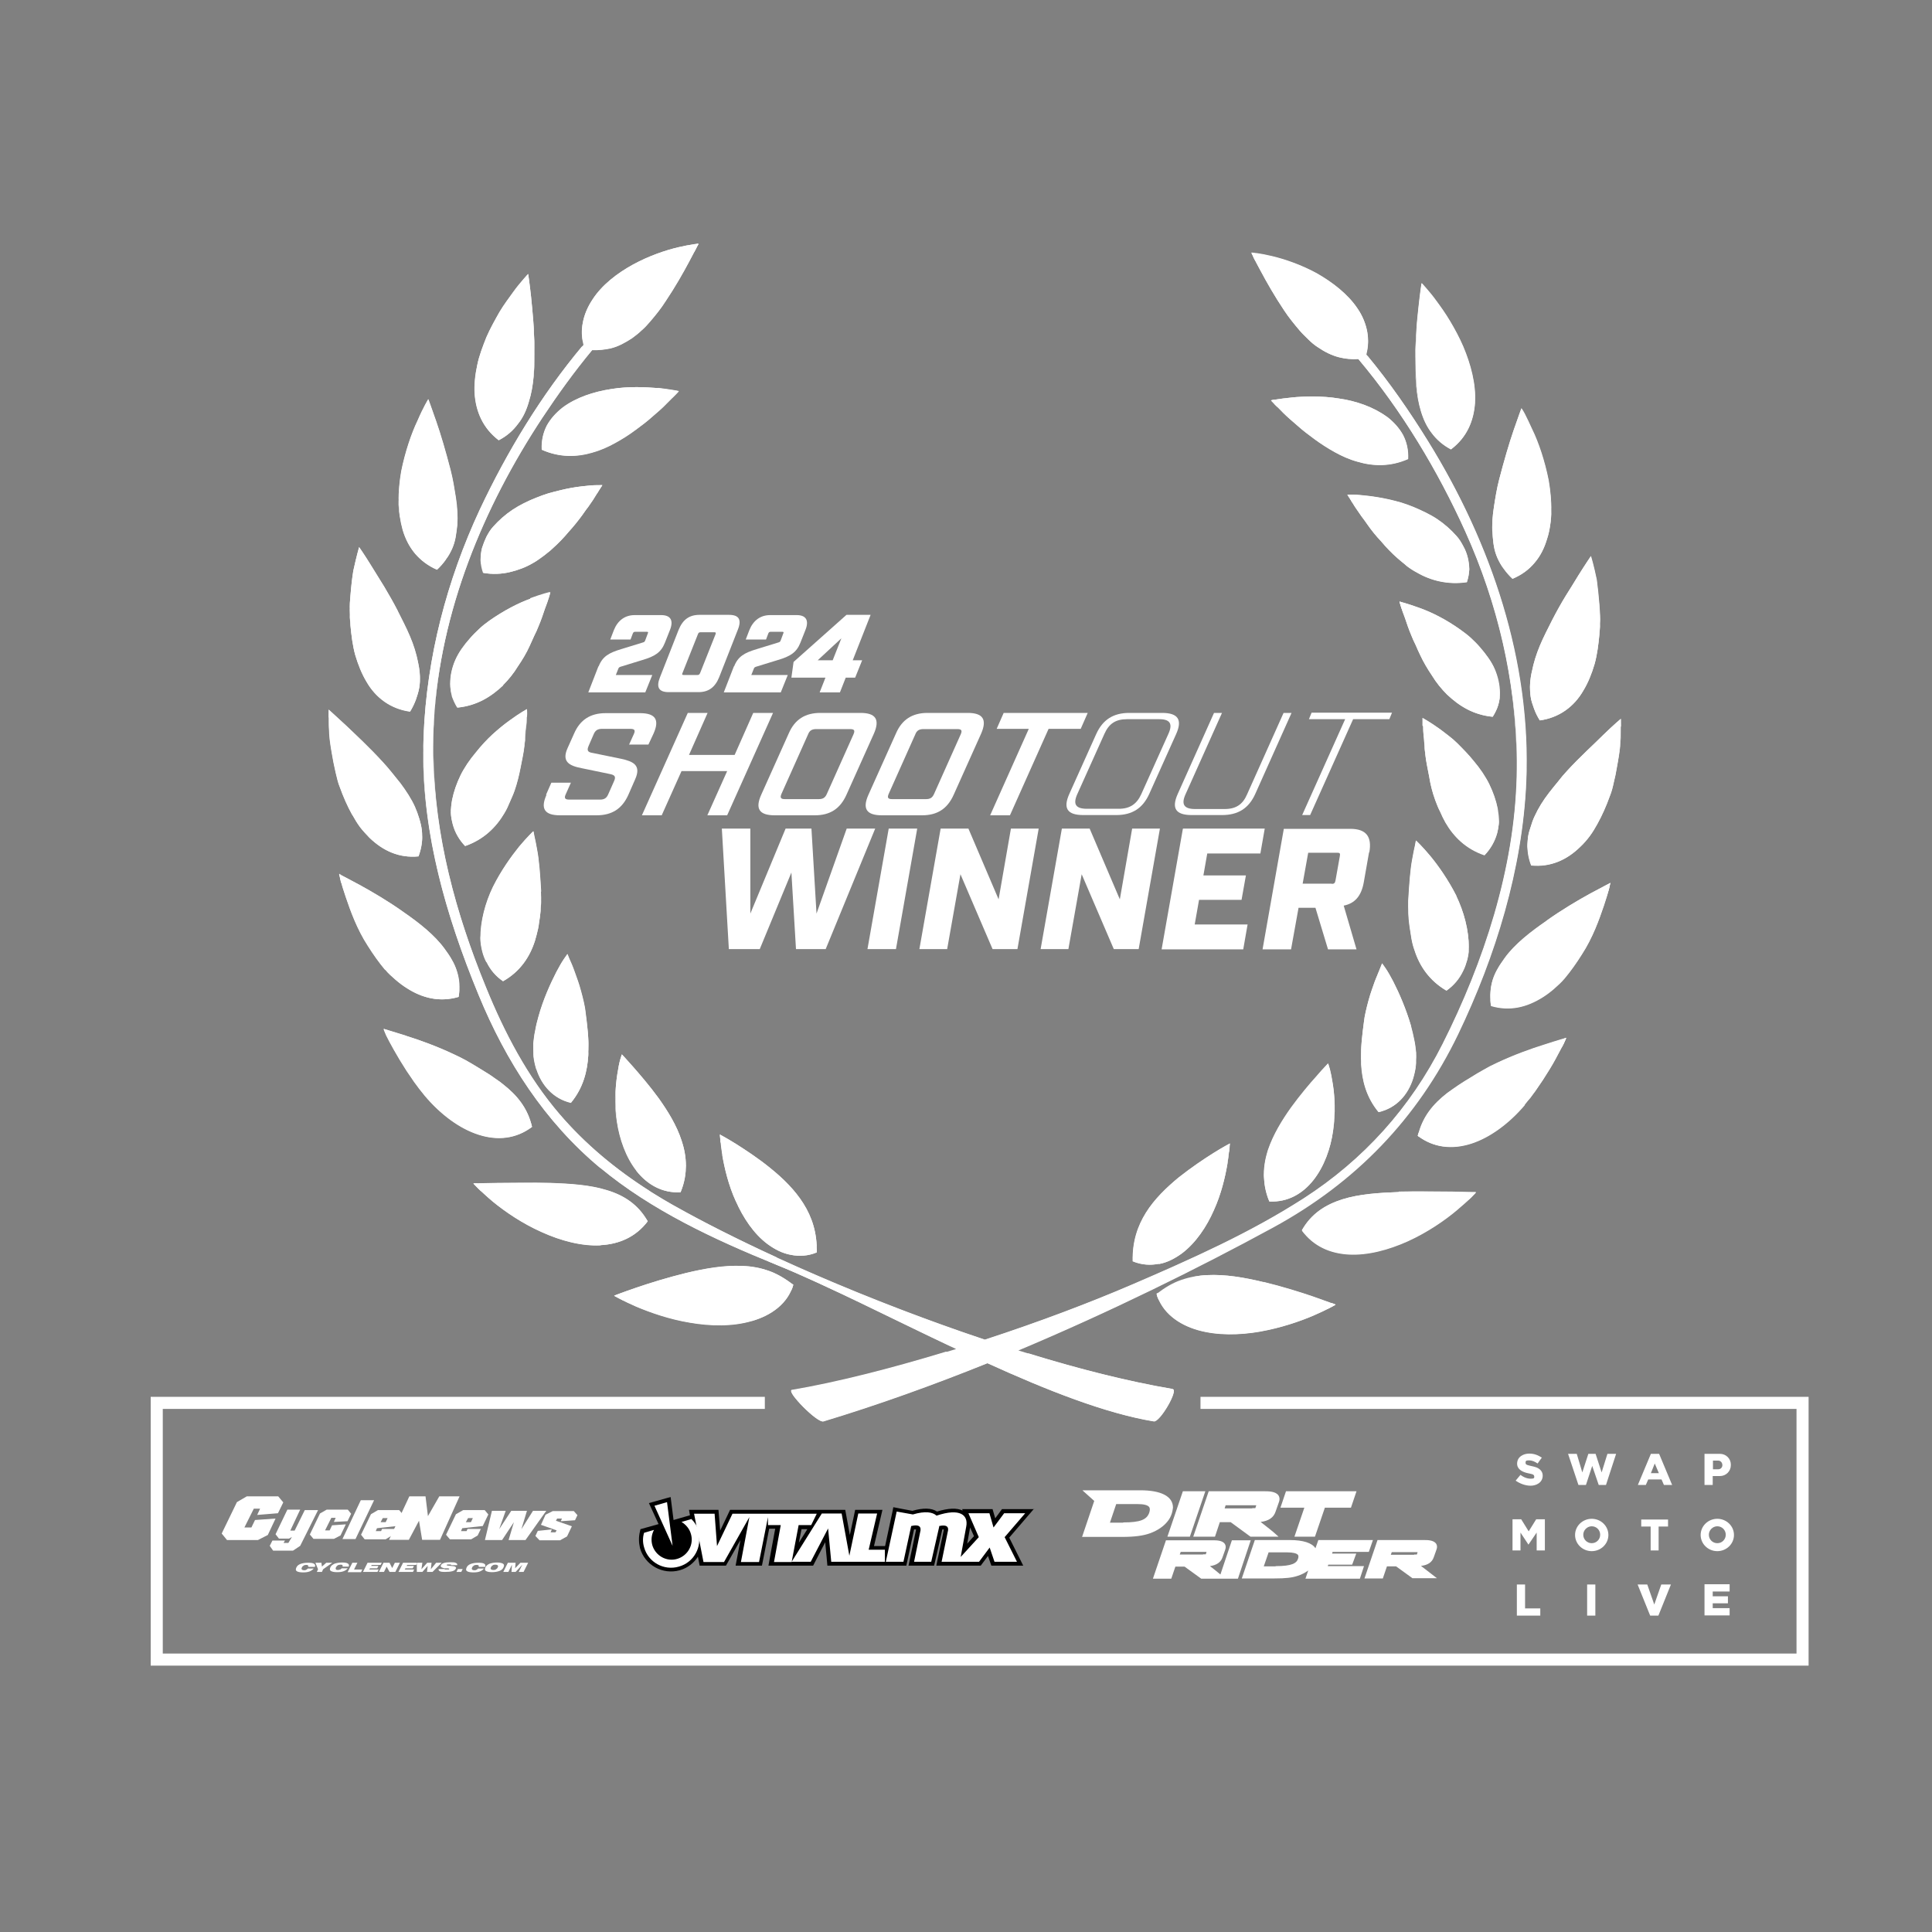 <?xml version="1.0" encoding="UTF-8"?>
<svg xmlns="http://www.w3.org/2000/svg" version="1.1" viewBox="0 0 800 800">
  <rect x="0" y="0" width="800" height="800" fill="#808080" stroke="none"/>
  <defs>
    <style>
      .cls-1, .cls-2, .cls-3 {
        fill-rule: evenodd;
      }

      .cls-1, .cls-3, .cls-4 {
        stroke-width: 0px;
      }

      .cls-1, .cls-4 {
        fill: #fff;
      }

      .cls-5 {
        isolation: isolate;
      }

      .cls-2 {
        fill: none;
        stroke: #fff;
        stroke-miterlimit: 10;
        stroke-width: 5px;
      }

      .cls-3 {
        fill: #000;
      }

      .cls-6 {
        mix-blend-mode: overlay;
      }
    </style>
  </defs>
  <g class="cls-5">
    <g id="Layer_1" data-name="Layer 1">
      <g>
        <g>
          <path class="cls-4" d="M247.9,275.9c1.6-4.1,4.3-5.6,9.3-7.1l9.1-2.8c.4-.1.7-.3.9-.9l1-2.7c.3-.6.2-.8-.4-.8h-4.7c-.6,0-.9.2-1.1.8l-.9,2.4h-8.4l1.5-3.9c1.6-4,4.6-6.2,8.6-6.2h11c3.9,0,5.2,2.2,3.6,6.2l-2.1,5.3c-1.6,4-4.2,5.6-9.3,7.1l-9.1,2.8c-.5.2-.7.3-.9.9l-1,2.5h15.1l-2.9,7.2h-23.6l4.2-10.8Z"/>
          <path class="cls-4" d="M273.3,280.4l7.7-19.6c1.7-4.2,4.4-6.2,8.6-6.2h12.3c4.1,0,5.3,2,3.6,6.2l-7.7,19.6c-1.7,4.2-4.4,6.2-8.6,6.2h-12.3c-4.1,0-5.3-2-3.6-6.2ZM288.8,279.5c.6,0,.8-.2,1.1-.8l6.4-16.1c.2-.6.1-.8-.5-.8h-5.7c-.6,0-.9.2-1.1.8l-6.4,16.1c-.3.6-.1.8.5.8h5.7Z"/>
          <path class="cls-4" d="M304,275.9c1.6-4.1,4.3-5.6,9.3-7.1l9.1-2.8c.4-.1.7-.3.9-.9l1-2.7c.3-.6.2-.8-.4-.8h-4.7c-.6,0-.9.2-1.1.8l-.9,2.4h-8.4l1.5-3.9c1.6-4,4.6-6.2,8.6-6.2h11c3.9,0,5.2,2.2,3.6,6.2l-2.1,5.3c-1.6,4-4.2,5.6-9.3,7.1l-9.1,2.8c-.5.2-.7.3-.9.9l-1,2.5h15.1l-2.9,7.2h-23.6l4.2-10.8Z"/>
          <path class="cls-4" d="M341.8,280.6h-14.1l.9-6.5,21.9-19.5h10l-7.4,18.8h3.9l-2.9,7.2h-3.9l-2.4,6.1h-8.4l2.4-6.1ZM344.8,273.4l3.6-9.1-9.8,9.1h6.2Z"/>
        </g>
        <g>
          <path class="cls-4" d="M226.1,329.1l2.2-5h8.1l-2.1,4.7c-.8,1.7-.4,2.3,1.5,2.3h12.6c1.8,0,2.8-.6,3.5-2.3l2.3-5.2c1-2.1.3-2.7-1.7-3.1l-11.6-2.4c-5.2-1-8.5-2.7-5.8-8.5l2.6-5.8c2.5-5.8,6.8-8.5,13.1-8.5h14.2c6.4,0,8.2,2.7,5.6,8.5l-2.1,4.5h-8l1.9-4.2c.8-1.7.4-2.3-1.4-2.3h-11.7c-1.8,0-2.8.6-3.5,2.3l-2,4.6c-1,2.2-.3,2.8,1.7,3.1l11.7,2.4c5.1,1.1,8.4,2.7,5.8,8.5l-2.8,6.4c-2.6,5.8-6.8,8.5-13.2,8.5h-15.1c-6.4,0-8.2-2.7-5.6-8.5Z"/>
          <path class="cls-4" d="M284.8,295.2h8.2l-7.7,17.4h18.9l7.7-17.4h8.2l-19,42.4h-8.2l8.2-18.3h-18.9l-8.2,18.3h-8.2l19-42.4Z"/>
          <path class="cls-4" d="M315.2,329.1l11.4-25.4c2.5-5.8,6.8-8.5,13.1-8.5h16.6c6.3,0,8.1,2.7,5.6,8.5l-11.4,25.4c-2.6,5.8-6.8,8.5-13.1,8.5h-16.6c-6.4,0-8.2-2.7-5.6-8.5ZM339,330.9c1.8,0,2.7-.6,3.4-2.2l11-24.6c.7-1.6.4-2.2-1.4-2.2h-14c-1.8,0-2.8.6-3.4,2.2l-11,24.6c-.7,1.6-.3,2.2,1.4,2.2h14Z"/>
          <path class="cls-4" d="M359.6,329.1l11.4-25.4c2.5-5.8,6.8-8.5,13.1-8.5h16.6c6.3,0,8.1,2.7,5.6,8.5l-11.4,25.4c-2.6,5.8-6.8,8.5-13.1,8.5h-16.6c-6.4,0-8.2-2.7-5.6-8.5ZM383.4,330.9c1.8,0,2.7-.6,3.4-2.2l11-24.6c.7-1.6.4-2.2-1.4-2.2h-14c-1.8,0-2.8.6-3.4,2.2l-11,24.6c-.7,1.6-.3,2.2,1.4,2.2h14Z"/>
          <path class="cls-4" d="M425.9,301.8h-13.2l2.9-6.6h34.8l-2.9,6.6h-13.3l-16,35.8h-8.2l16-35.8Z"/>
          <path class="cls-4" d="M442.8,328.7l11.1-24.7c2.7-6,7.1-8.8,13.7-8.8h13.6c6.6,0,8.5,2.8,5.8,8.8l-11.1,24.7c-2.7,6-7.1,8.8-13.7,8.8h-13.6c-6.7,0-8.5-2.8-5.8-8.8ZM463.3,334.9c4.5,0,7.4-1.9,9.3-6.1l11.2-24.9c1.9-4.2.7-6.1-3.8-6.1h-13.3c-4.7,0-7.5,1.8-9.4,6.1l-11.2,24.9c-1.9,4.2-.7,6.1,4,6.1h13.3Z"/>
          <path class="cls-4" d="M487.7,328.7l15-33.5h3.3l-15.1,33.7c-1.9,4.2-.6,6.1,4,6.1h12.2c4.7,0,7.5-1.9,9.3-6.1l15.1-33.7h3.3l-15,33.5c-2.7,6-7.1,8.8-13.8,8.8h-12.5c-6.7,0-8.5-2.8-5.8-8.8Z"/>
          <path class="cls-4" d="M557,297.8h-15l1.1-2.7h33.3l-1.1,2.7h-15l-17.8,39.7h-3.3l17.8-39.7Z"/>
        </g>
        <g>
          <path class="cls-4" d="M298.9,343.1h11.8v35.2c0,0,14.6-35.2,14.6-35.2h10.7l2.1,35.2,12.5-35.2h11.8l-20.5,49.9h-12.3l-1.9-31.7-13.1,31.7h-12.8l-2.9-49.9Z"/>
          <path class="cls-4" d="M368,343.1h11.8l-8.8,49.9h-11.8l8.8-49.9Z"/>
          <path class="cls-4" d="M389.5,343.1h11.5l12.5,29.3,5.1-29.3h11.5l-8.8,49.9h-10.3l-13.3-31-5.5,31h-11.5l8.8-49.9Z"/>
          <path class="cls-4" d="M439.7,343.1h11.5l12.5,29.3,5.1-29.3h11.5l-8.8,49.9h-10.3l-13.3-31-5.5,31h-11.5l8.8-49.9Z"/>
          <path class="cls-4" d="M489.9,343.1h33.8l-1.8,10.3h-22l-1.6,9.1h17.6l-1.8,10.1h-17.6l-1.8,10.2h21.9l-1.8,10.3h-33.8l8.8-49.9Z"/>
          <path class="cls-4" d="M566.9,352.9l-2.2,12.5c-1,5.6-3.7,8.7-8.3,9.6l5.3,18.1h-11.8l-5.2-17.2h-7l-3.1,17.2h-11.8l8.8-49.9h27.5c6.5,0,9.1,3.1,7.9,9.8ZM551.4,366c1,0,1.4-.3,1.6-1.4l1.8-10.1c.2-1.1,0-1.4-1-1.4h-12.1l-2.3,12.8h12.1Z"/>
        </g>
        <g>
          <path class="cls-4" d="M311.4,546.9c-8.1,2.3-17.4,2.1-25.8.7-8.5-1.5-16.4-4.2-22.1-6.6-5.6-2.4-9.2-4.5-9.2-4.5,0,0,3.6-1.4,9.1-3.3,5.6-1.9,13-4.2,20.7-6.1,7.8-1.9,15.9-3.3,23.4-2.9,3.8.2,7.3.8,10.7,2,3.4,1.2,6.7,3.1,10.2,5.8-2.3,7.8-9.1,12.7-17.1,15ZM304.7,497.4c3,6.8,7.4,13.5,13.2,17.8,2.9,2.1,6.1,3.8,9.6,4.4,3.4.7,7.1.5,10.7-1,.2-8.1-2-14.6-5.5-20.2-3.5-5.6-8.5-10.5-13.6-14.6-5.1-4.2-10.4-7.6-14.3-10.1-4-2.5-6.7-3.9-6.7-3.9,0,0,0,.9.2,2.4.1,1.5.4,3.7.8,6.3.9,5.2,2.5,12.2,5.6,19ZM248.6,515.6c7.8-.4,14.7-3.4,19.6-9.9-3.9-6.9-9.8-10.7-16.8-12.8-7-2.2-15.2-2.7-23.3-3-8-.2-16,0-22,0-6.2.1-10,.2-10,.2,0,0,.7.8,2.1,2.2,1.4,1.3,3.4,3.2,5.9,5.3,5.1,4.2,12.3,9.1,20.2,12.6,7.9,3.6,16.6,5.9,24.4,5.5ZM263.5,484.8c4.4,5.6,10.6,9.3,18.3,8.9,3.1-7.5,2.6-14.7.5-21.2-2.1-6.6-5.9-12.6-9.6-17.8-3.8-5.2-7.7-9.7-10.5-12.9-1.4-1.6-2.6-2.9-3.4-3.8-.8-.9-1.3-1.4-1.3-1.4,0,0-.3.8-.7,2.2-.4,1.4-.8,3.5-1.2,6.1-.8,5.1-1.2,12.1-.1,19.4,1.1,7.3,3.7,14.8,8.1,20.4ZM168,428.8c-5.5-1.7-9.1-2.8-9.1-2.8,0,0,.3.9,1,2.5.7,1.5,1.9,3.7,3.3,6.2,1.4,2.5,3.2,5.5,5.2,8.6,1,1.5,2.1,3.1,3.2,4.7l.9,1.2,1.1,1.5c.8,1,1.6,2,2.4,3,6.5,7.7,14.4,13.6,22.3,16.1,7.8,2.5,15.5,1.7,22-3.2-1.8-7.8-6.2-13.1-12.1-17.7-1.4-1.2-3.1-2.2-4.7-3.4-1.6-1.1-3.4-2.1-5.1-3.2-1.8-1.1-3.6-2.2-5.4-3.2-1.8-1-3.5-1.8-5.2-2.6-7-3.3-14.2-5.9-19.7-7.6ZM222.1,442.7c2.1,6.7,7,12.3,14.3,14,5.2-6.3,6.8-13.2,7.2-19.7.4-6.5-.5-12.7-1.2-17.8-.2-2.2-1.1-5.9-1.9-8.8-.8-3-1.8-5.7-2.6-7.9-.8-2.3-1.6-4.1-2.2-5.4-.5-1.3-.8-2-.8-2,0,0-.5.7-1.4,2-.9,1.3-2,3.2-3.2,5.5-2.4,4.7-5.4,11.2-7.4,18.5-.5,1.8-1,3.7-1.3,5.6-.4,1.7-.6,3.5-.8,5.4,0,1.8,0,3.6.1,5.4.2,1.8.6,3.5,1.1,5.2ZM159.5,401.5c1.3,1.6,2.8,2.9,4.3,4.2,1.5,1.3,3.1,2.5,4.7,3.5,6.4,4.1,13.6,5.9,21.4,3.6.7-3.9.4-7.4-.7-10.7-.5-1.6-1.2-3.2-2.1-4.7-.8-1.5-1.9-3-2.9-4.4-4.2-5.8-10.6-10.8-17.1-15.3-6.3-4.5-13-8.4-18.1-11.2-5.2-2.8-8.5-4.5-8.5-4.5,0,0,.2,1,.6,2.7.4,1.7,1.1,4,2.1,6.9,1.9,5.6,4.6,13.2,9.1,20.1,2.2,3.5,4.6,6.9,7.2,10ZM201.5,398.4c1.5,3.1,3.7,5.8,6.8,7.9,7.1-4,11.1-10.1,13.2-16.7.5-1.6.9-3.3,1.3-5,.2-.8.3-1.7.4-2.5.1-.9.3-1.7.4-2.6.4-3.5.6-7,.4-10.3-.4-6.7-.8-12.9-1.7-17.5-.4-2.3-.8-4.2-1.1-5.5-.2-1.3-.4-2-.4-2,0,0-.7.6-1.7,1.7-1.1,1.1-2.5,2.7-4.2,4.7-3.3,4.1-7.4,9.8-10.8,16.6-3.2,6.6-5.2,14.2-5.2,21.3,0,1.8.3,3.5.7,5.2.4,1.7,1,3.3,1.8,4.8ZM145.9,337.4c1,1.8,2,3.5,3.2,5.1,1.2,1.6,2.6,3,3.9,4.4,5.6,5.4,12.3,8.5,20.3,7.7,1.4-3.7,1.8-7.2,1.4-10.6-.2-1.7-.6-3.4-1.1-5-.5-1.7-1.1-3.3-1.8-4.9-1.5-3.3-3.6-6.5-5.9-9.6-1.2-1.5-2.5-3.1-3.7-4.6-1.2-1.5-2.5-3-3.8-4.4-5.3-5.8-11.1-11.2-15.2-15.1-4.2-3.9-7.1-6.5-7.1-6.5,0,0-.1,4,.2,10.1.2,3,.8,6.5,1.5,10.3.3,1.9.8,3.8,1.2,5.8.5,2,.9,4,1.7,5.9,1.4,3.9,3.1,7.8,5.1,11.4ZM192.6,350.3c7.7-2.7,12.8-7.8,16.2-13.6.9-1.5,1.6-3,2.2-4.5.7-1.6,1.4-3.1,2-4.8,1.1-3.2,1.9-6.5,2.5-9.6.6-3.2,1.3-6.2,1.6-9.1.2-1.4.3-2.8.4-4.1,0-1.3.1-2.5.3-3.6.5-4.4.4-7.3.4-7.3,0,0-3,1.6-7.2,4.7-1.1.8-2.2,1.6-3.4,2.6-1.2,1-2.4,2-3.6,3.1-2.4,2.2-4.8,4.8-7.1,7.7-1.2,1.4-2.3,2.9-3.4,4.5-.5.8-1,1.6-1.5,2.4-.5.8-.9,1.6-1.3,2.4-1.6,3.3-2.8,6.7-3.5,10.2-.3,1.7-.5,3.5-.5,5.2,0,1.7.4,3.4.8,5,.9,3.3,2.6,6.3,5.2,9ZM164.7,253c-1.8-3.5-3.7-6.8-5.6-10-2-3.2-3.7-6-5.2-8.4-3-4.9-5.2-8-5.2-8,0,0-1.1,3.8-2.4,9.8-.5,3-.9,6.6-1.2,10.4-.2,1.9-.3,3.9-.3,5.9,0,2,.1,4.1.3,6.2.4,4.2.9,8.4,2,12.4,1.2,4,2.7,7.8,4.7,11.1,3.8,6.6,10,11.2,18,12.3,1-1.6,1.8-3.3,2.4-4.9.6-1.7,1.1-3.3,1.4-5,.6-3.4.3-6.8-.5-10.4-.7-3.5-1.8-7.1-3.3-10.6-1.5-3.6-3.4-7.2-5.1-10.6ZM208.2,283.8c2.4-2.4,4.5-5,6.2-7.8,1.9-2.8,3.6-5.6,4.9-8.5.7-1.4,1.2-2.8,1.9-4.2.7-1.4,1.3-2.7,1.8-4,1.1-2.6,1.9-5,2.6-7.1,1.6-4.1,2.3-6.9,2.3-6.9,0,0-3.3.8-8.2,2.6-5,1.8-11,4.9-17,9.1-1.5,1.1-3,2.2-4.3,3.5-1.3,1.2-2.6,2.5-3.8,3.9-2.4,2.7-4.6,5.7-6,8.9-1.4,3.2-2.1,6.5-2.1,9.8,0,1.7.2,3.3.7,5,.6,1.7,1.3,3.3,2.3,4.9,8.1-.8,13.9-4.5,18.9-9.2ZM184.6,231.7c1.1-1.4,1.9-2.9,2.6-4.4.7-1.6,1.2-3.2,1.5-4.9.3-1.7.5-3.4.7-5.2.2-3.5,0-7.2-.6-11.1-.6-3.8-1.2-7.6-2.2-11.5-2-7.7-4.1-14.9-6-20.3-1.9-5.5-3.2-9-3.2-9,0,0-.5.8-1.3,2.3-.8,1.5-1.9,3.7-3.1,6.5-2.6,5.4-5.2,13.1-6.8,21.1-.7,4.1-1.1,8.3-1.1,12.4,0,2,.2,4.1.5,6.1.3,2,.7,3.9,1.2,5.7,1.1,3.7,2.7,6.9,5.1,9.8,2.4,2.8,5.4,5.1,9.1,6.7,1.4-1.3,2.6-2.7,3.6-4.1ZM248.3,202.6c.7-1.1,1.1-1.7,1.1-1.7,0,0-.9,0-2.4,0-1.6,0-3.7.2-6.2.5-2.6.3-5.6.8-8.8,1.6-1.6.4-3.3.8-5,1.3-1.6.5-3.3,1.1-5,1.8-3.3,1.3-6.8,3-9.8,5-3,2-5.7,4.4-8,7-1.2,1.3-2,2.7-2.8,4.2-.7,1.5-1.3,3-1.8,4.6-.4,1.6-.6,3.3-.6,5,0,1.7.4,3.5,1,5.3,4,.7,7.7.5,11.1-.3,3.4-.8,6.6-2,9.5-3.7,1.5-.8,2.8-1.8,4.2-2.8.7-.5,1.3-1,1.9-1.5.7-.5,1.3-1,1.9-1.6,2.5-2.2,4.8-4.6,6.8-7,2.1-2.3,4.1-4.8,5.7-7,.4-.6.8-1.1,1.2-1.7.4-.6.8-1.1,1.2-1.6.7-1,1.4-2,2-2.9,1.2-1.9,2.1-3.4,2.8-4.5ZM206.5,182.3c3.5-1.8,6-4.1,8-6.8,2.1-2.6,3.5-5.7,4.5-9.2,2.1-6.7,2.4-14.7,2.3-22.4,0-2-.1-3.9-.2-5.8,0-1.9-.2-3.7-.3-5.5-.3-3.6-.6-6.9-.9-9.8-.6-5.6-1.2-9.4-1.2-9.4,0,0-.7.7-1.8,2-1.1,1.3-2.7,3.1-4.4,5.5-1.7,2.4-3.8,5.1-5.7,8.3-1.8,3.2-3.8,6.7-5.4,10.4-1.5,3.8-3,7.6-3.8,11.6-.9,4-1.3,7.9-1.1,11.7.5,7.6,3.5,14.4,9.9,19.3ZM262.9,178.2c2.6-1.9,5.1-3.8,7.2-5.7,2.2-1.9,4.2-3.6,5.7-5.2,1.6-1.6,2.9-2.9,3.8-3.8.9-.9,1.4-1.5,1.4-1.5,0,0-3.4-.7-8.6-1.3-2.6-.2-5.6-.4-8.9-.4-3.3,0-6.9.2-10.5.8-7.2,1.1-14.5,3.5-20,7.6-2.7,2.1-5,4.6-6.6,7.5-1.5,2.9-2.3,6.3-2.1,10,7.5,3.3,14.5,3,21,1.1,3.3-.9,6.4-2.3,9.3-3.9,2.9-1.6,5.8-3.4,8.3-5.3ZM248.6,483.6c21.2,17.6,47.2,29.7,72.6,40,20.8,8.4,47.5,22.2,74.7,35-24.4,7.6-48.5,13.8-67.9,17.1-2.5.4,10.5,13.7,13,12.9,22.5-6.8,45.3-15,67.9-24.1,24.6,11.2,48.9,20.8,68.9,24.1,2.5.4,10.3-13,7.8-13.4-18.9-3.2-41-8.8-63.9-16,37.8-15.9,74.1-33.8,105.5-50.9,34.1-18.6,59.7-45,76.6-80,15.6-32.5,26.6-68.4,28.2-104.4,2.2-50-14.5-99-40.6-141.1-7.6-12.3-16.1-24.6-25.6-36,.8-3.2.9-6.2.4-9.2-.6-3.4-2-6.8-4-9.7-4-6-10.4-10.9-16.9-14.6-6.6-3.6-13.5-5.9-18.6-7.1-2.6-.6-4.7-1-6.2-1.2-.7,0-1.3-.2-1.7-.2-.3,0-.5,0-.5,0,0,0,0,.2.2.5.2.3.4.9.7,1.5.7,1.3,1.6,3.2,2.9,5.5,2.4,4.5,5.8,10.5,9.7,16.3,1.9,2.9,4.2,5.7,6.4,8.3,1.1,1.3,2.4,2.5,3.6,3.7,1.2,1.2,2.5,2.3,3.9,3.2,2.8,1.9,5.7,3.4,8.9,4.2,2.5.6,5.1.9,7.9.7,18.1,21.5,33,46.4,44.3,71.4,14.4,31.8,22.1,66.6,21.2,101.5-.9,38.1-13.6,76.8-30.7,110.7-13.3,26.4-32.7,47.9-57.5,63.9-22.2,14.3-46.5,25.1-70.6,35.5-18.1,7.8-39.6,15.9-61.4,23-46.7-15.6-95.5-36.7-129.3-55.8-17.7-10-33.7-22.2-46.9-37.6-13.2-15.4-22.8-33.7-30.4-52.4-14.5-35.5-23.7-72.2-21.5-110.7,2.6-44.9,20.3-87.9,44.9-125.2,6.3-9.5,13.2-19.1,20.6-28,2.7.1,5.2-.2,7.6-.7,3.3-.8,6.1-2.4,8.9-4.2,1.3-1,2.7-2,3.9-3.2,1.3-1.1,2.5-2.4,3.6-3.7,2.3-2.7,4.5-5.4,6.4-8.4,3.9-5.8,7.3-11.8,9.7-16.3,1.2-2.3,2.2-4.2,2.9-5.5.3-.7.6-1.2.8-1.5.1-.3.2-.5.2-.5,0,0-.2,0-.5,0-.4,0-1,0-1.7.2-1.5.2-3.6.6-6.2,1.2-5.1,1.2-12,3.5-18.6,7.1-6.6,3.6-13,8.5-16.9,14.6-2,3-3.4,6.3-4,9.7-.6,2.9-.5,5.9.3,9-17.4,20.6-31.7,44.4-42.9,68.2-13.7,29.4-22,61.2-23.3,93.7-1.4,37.3,8.7,73.1,22.8,107.3,11.3,27.5,27.4,52.6,50.4,71.7ZM521.8,551.4c8.5-1.5,16.4-4.2,22-6.6,5.6-2.4,9.2-4.5,9.2-4.5,0,0-3.6-1.4-9.1-3.3-5.5-1.9-12.9-4.2-20.7-6.1-7.8-1.9-15.9-3.3-23.4-2.9-3.8.2-7.3.8-10.7,2-3.5,1.2-6.7,3.1-10.2,5.8,2.3,7.8,9.1,12.7,17.1,15,8.1,2.3,17.3,2.1,25.9.6ZM479.9,523.4c3.4-.6,6.6-2.3,9.5-4.4,5.8-4.4,10.2-11,13.2-17.8,3.1-6.8,4.7-13.8,5.6-19,.4-2.6.7-4.8.8-6.3.1-1.5.2-2.4.2-2.4,0,0-2.7,1.4-6.7,3.9-4,2.5-9.2,6-14.4,10.1-5.1,4.2-10.1,9-13.6,14.6-3.5,5.6-5.7,12.1-5.5,20.2,3.6,1.5,7.3,1.7,10.7,1ZM579.2,493.6c-8.1.3-16.3.8-23.3,3-7,2.2-12.9,5.9-16.8,12.8,4.8,6.5,11.7,9.5,19.5,9.9,7.8.4,16.4-1.9,24.4-5.5,7.9-3.6,15.1-8.5,20.1-12.7,2.5-2.1,4.6-4,6-5.3,1.4-1.4,2.1-2.2,2.1-2.2,0,0-3.9,0-10-.2-6,0-14-.2-22,0ZM525.6,497.5c7.7.4,13.9-3.3,18.3-8.9,4.4-5.6,7.1-13.1,8.1-20.4,1.1-7.3.7-14.3-.1-19.4-.4-2.5-.8-4.6-1.2-6.1-.4-1.4-.7-2.3-.7-2.3,0,0-.5.5-1.3,1.4-.9.9-2,2.2-3.4,3.8-2.9,3.2-6.7,7.7-10.5,12.9-3.8,5.3-7.5,11.3-9.7,17.8-2.1,6.6-2.6,13.7.5,21.2ZM631.3,457.5c.8-1,1.6-2,2.4-2.9l1.1-1.5.9-1.2c1.1-1.6,2.2-3.2,3.2-4.7,2-3.1,3.8-6,5.2-8.6,1.4-2.6,2.5-4.7,3.3-6.2.7-1.5,1.1-2.5,1.1-2.5,0,0-3.6,1-9.1,2.8-5.5,1.7-12.7,4.3-19.7,7.6-1.8.8-3.5,1.7-5.2,2.7-1.8,1-3.7,2.1-5.4,3.2-1.8,1.1-3.5,2.1-5.1,3.2-1.6,1.1-3.2,2.2-4.7,3.3-5.9,4.6-10.3,9.9-12.1,17.7,6.5,4.9,14.1,5.7,22,3.2,7.8-2.5,15.8-8.4,22.3-16.1ZM584.3,424.9c-2.1-7.2-5-13.8-7.4-18.5-1.2-2.3-2.3-4.2-3.2-5.5-.9-1.3-1.4-2-1.4-2,0,0-.3.7-.8,2-.5,1.3-1.3,3.1-2.2,5.4-.8,2.3-1.8,4.9-2.6,7.9-.8,2.9-1.7,6.6-1.9,8.8-.7,5.2-1.5,11.3-1.2,17.8.4,6.5,2,13.4,7.2,19.7,7.4-1.7,12.2-7.2,14.3-14,.5-1.7.9-3.4,1.1-5.2.2-1.8.2-3.6.1-5.4-.2-1.8-.4-3.6-.8-5.4-.4-1.9-.8-3.7-1.3-5.5ZM666.2,368.3c.4-1.7.6-2.7.6-2.7,0,0-3.3,1.7-8.5,4.5-5.1,2.8-11.7,6.7-18,11.2-6.5,4.5-13,9.5-17.2,15.3-1,1.5-2.1,2.9-2.9,4.4-.9,1.5-1.6,3.1-2.1,4.7-1,3.3-1.3,6.8-.7,10.7,7.8,2.3,14.9.5,21.4-3.6,1.6-1,3.2-2.2,4.7-3.5,1.5-1.3,3-2.7,4.3-4.2,2.6-3.1,5-6.5,7.2-10,4.5-6.9,7.2-14.5,9.1-20.1.9-2.8,1.7-5.2,2.1-6.9ZM598.9,410.2c3.1-2.2,5.3-4.9,6.8-8,.8-1.5,1.3-3.1,1.8-4.8.4-1.7.7-3.4.7-5.2,0-7.1-2-14.6-5.2-21.3-3.4-6.7-7.5-12.5-10.8-16.5-1.7-2-3.1-3.6-4.2-4.7-1.1-1.1-1.7-1.7-1.7-1.7,0,0-.2.7-.4,2-.3,1.3-.7,3.2-1.1,5.5-.9,4.6-1.3,10.8-1.7,17.5-.1,3.3,0,6.8.5,10.3.1.9.3,1.8.4,2.6.1.9.3,1.7.4,2.6.3,1.7.7,3.4,1.3,5,2.1,6.6,6.2,12.6,13.2,16.7ZM648.9,319.2c-1.3,1.4-2.6,2.9-3.8,4.5-1.2,1.5-2.5,3-3.7,4.6-2.4,3.1-4.4,6.3-5.9,9.6-.8,1.6-1.3,3.3-1.8,4.9-.6,1.7-1,3.3-1.1,5-.4,3.4,0,6.9,1.4,10.6,8,.8,14.8-2.3,20.3-7.7,1.4-1.3,2.7-2.8,3.9-4.4,1.2-1.6,2.2-3.3,3.2-5.1,2-3.6,3.7-7.5,5.1-11.4.8-1.9,1.3-4,1.7-5.9.5-2,.9-3.9,1.2-5.8.7-3.8,1.3-7.3,1.5-10.3.4-6.1.2-10.1.2-10.1,0,0-3,2.5-7.1,6.5-4,4-9.9,9.3-15.2,15.1ZM619.9,345.1c.4-1.6.7-3.3.8-5,0-1.7-.2-3.4-.5-5.2-.7-3.5-1.9-6.9-3.5-10.2-.4-.8-.8-1.6-1.3-2.4-.5-.8-1-1.6-1.5-2.4-1.1-1.6-2.2-3.1-3.4-4.5-2.3-2.9-4.8-5.4-7.1-7.7-1.1-1.1-2.4-2.2-3.6-3.1-1.2-.9-2.3-1.8-3.4-2.6-4.3-3.1-7.3-4.7-7.3-4.7,0,0,0,2.9.4,7.4.2,1.1.2,2.3.3,3.6.1,1.3.2,2.7.4,4.1.3,2.8,1,5.9,1.6,9.1.5,3.2,1.3,6.4,2.5,9.7.6,1.6,1.2,3.2,2,4.7.7,1.6,1.4,3.1,2.2,4.5,3.4,5.9,8.5,11,16.2,13.6,2.6-2.7,4.3-5.8,5.2-9ZM634.3,278.1c-.8,3.5-1,7-.5,10.3.2,1.7.8,3.3,1.4,5,.6,1.7,1.4,3.3,2.4,4.9,8-1.1,14.2-5.7,18-12.3,2-3.3,3.5-7,4.7-11.1,1.1-4,1.6-8.2,2-12.4.2-2.1.3-4.2.3-6.2,0-2-.2-4-.3-5.9-.3-3.8-.7-7.4-1.1-10.4-1.2-5.9-2.4-9.8-2.4-9.8,0,0-2.2,3.2-5.2,8-1.5,2.4-3.2,5.3-5.2,8.4-1.9,3.1-3.8,6.5-5.6,10-1.7,3.4-3.6,7-5.1,10.6-1.5,3.6-2.6,7.1-3.3,10.7ZM618.9,277c-1.4-3.2-3.6-6.1-6-8.9-1.2-1.4-2.5-2.7-3.8-3.9-1.3-1.2-2.9-2.4-4.3-3.4-6-4.3-12-7.3-17.1-9.1-4.9-1.8-8.2-2.6-8.2-2.6,0,0,.7,2.8,2.3,6.9.7,2.1,1.5,4.5,2.6,7.1.5,1.3,1.1,2.6,1.8,4,.6,1.4,1.2,2.8,1.9,4.2,1.3,2.8,3,5.7,4.9,8.5,1.7,2.8,3.8,5.4,6.2,7.8,5,4.7,10.8,8.4,18.9,9.2,1-1.6,1.8-3.2,2.3-4.9.5-1.7.7-3.3.7-5,0-3.3-.8-6.7-2.1-9.8ZM630,169.1s-1.3,3.5-3.2,9c-1.9,5.5-4,12.7-6,20.4-1,3.8-1.6,7.6-2.2,11.5-.6,3.8-.9,7.6-.6,11.1.2,1.8.3,3.5.6,5.2.3,1.7.8,3.3,1.5,4.9.7,1.5,1.5,3,2.6,4.4,1,1.4,2.2,2.8,3.6,4.1,3.8-1.6,6.8-3.8,9.2-6.7,2.4-2.8,4-6.1,5.1-9.8.6-1.8,1-3.7,1.3-5.7.3-2,.5-4,.4-6,0-4.1-.4-8.3-1.1-12.4-1.6-8.1-4.2-15.8-6.8-21.1-1.2-2.7-2.3-4.9-3.1-6.5-.8-1.5-1.4-2.3-1.4-2.3ZM605.9,226.1c-.8-1.5-1.6-2.9-2.8-4.2-2.3-2.6-5-5-8-7-3-2-6.5-3.6-9.8-5-1.7-.7-3.4-1.3-5-1.8-1.6-.5-3.4-.9-5-1.3-3.2-.7-6.2-1.2-8.8-1.5-2.6-.3-4.7-.5-6.2-.5-1.6,0-2.4,0-2.4,0,0,0,.4.6,1.1,1.7.7,1.1,1.5,2.7,2.8,4.5.6.9,1.3,1.9,2,2.9.4.5.8,1.1,1.2,1.6.4.6.8,1.1,1.2,1.7,1.6,2.3,3.5,4.7,5.7,7,2,2.4,4.3,4.8,6.8,7,.6.5,1.3,1.1,1.9,1.6.6.5,1.3,1,1.9,1.6,1.3,1,2.7,1.9,4.2,2.7,2.9,1.7,6.2,3,9.6,3.7,3.4.7,7.1.9,11.1.3.6-1.8.9-3.5,1-5.3,0-1.7-.2-3.3-.6-4.9-.4-1.6-1-3.2-1.8-4.6ZM600.9,186c6.5-4.9,9.4-11.7,9.9-19.3.2-3.8-.2-7.7-1.1-11.7-.9-4-2.2-7.8-3.8-11.6-1.6-3.7-3.5-7.2-5.4-10.4-1.9-3.2-3.9-6-5.6-8.3-1.7-2.4-3.3-4.2-4.4-5.5-1.1-1.3-1.8-2-1.8-2,0,0-.6,3.8-1.2,9.4-.3,2.9-.7,6.2-.9,9.7-.1,1.8-.2,3.6-.3,5.5-.1,1.9-.2,3.8-.2,5.8,0,7.7.3,15.7,2.3,22.5,1,3.4,2.4,6.5,4.5,9.2,2,2.7,4.6,5,8,6.8ZM574.3,172.6c-5.6-4.1-12.8-6.6-20-7.6-3.6-.6-7.1-.8-10.5-.8-3.3,0-6.3.1-8.9.4-5.2.5-8.6,1.2-8.6,1.2,0,0,.5.6,1.4,1.5.9.9,2.3,2.2,3.8,3.8,1.6,1.6,3.6,3.3,5.8,5.2,2.1,1.9,4.6,3.8,7.2,5.7,2.6,1.9,5.4,3.7,8.3,5.3,2.9,1.6,6,3,9.3,3.9,6.4,1.9,13.5,2.2,21-1.1.2-3.7-.6-7.1-2.1-10-1.6-2.9-3.9-5.4-6.6-7.5Z"/>
          <g>
            <path class="cls-4" d="M474.6,505.3c3.5-5.6,8.5-10.5,13.6-14.6,5.2-4.2,10.4-7.6,14.4-10.1,3.2-2,5.6-3.4,6.4-3.8,0-.3,0-.7.1-.9.1-1.5.2-2.4.2-2.4,0,0-2.7,1.4-6.7,3.9-4,2.5-9.2,6-14.4,10.1-5.1,4.2-10.1,9-13.6,14.6-3.5,5.6-5.7,12.1-5.5,20.2,0,0,0,0,0,0,.4-6.7,2.4-12.2,5.4-17.1Z"/>
            <path class="cls-4" d="M586,150.9c0-2,.1-3.9.2-5.8,0-1.9.2-3.7.3-5.5.3-3.6.6-6.9.9-9.7.6-5.6,1.2-9.4,1.2-9.4,0,0,.7.7,1.8,2,1.1,1.3,2.7,3.1,4.4,5.5,1.7,2.4,3.8,5.1,5.6,8.3,1.9,3.2,3.8,6.7,5.4,10.4,1.6,3.8,3,7.6,3.8,11.6.6,2.8,1,5.6,1.1,8.3.2-3.7-.2-7.6-1.1-11.5-.9-4-2.2-7.8-3.8-11.6-1.6-3.7-3.5-7.2-5.4-10.4-1.9-3.2-3.9-6-5.6-8.3-1.7-2.4-3.3-4.2-4.4-5.5-1.1-1.3-1.8-2-1.8-2,0,0-.6,3.8-1.2,9.4-.3,2.9-.7,6.2-.9,9.7-.1,1.8-.2,3.6-.3,5.5-.1,1.9-.2,3.8-.2,5.8,0,1.2,0,2.3,0,3.5,0-.1,0-.2,0-.3Z"/>
            <path class="cls-4" d="M519.1,106.7c.2.4.4.8.7,1.3.2,0,.4,0,.6,0,1.5.2,3.6.6,6.2,1.2,5.1,1.2,12,3.5,18.6,7.1,6.6,3.6,13,8.5,16.9,14.6,2.1,3,3.4,6.3,4,9.7.1.6.2,1.3.3,2,.1-1.8,0-3.5-.3-5.2-.6-3.4-2-6.8-4-9.7-4-6-10.4-10.9-16.9-14.6-6.6-3.6-13.5-5.9-18.6-7.1-2.6-.6-4.7-1-6.2-1.2-.7,0-1.3-.2-1.7-.2-.3,0-.5,0-.5,0,0,0,0,.2.2.5.2.3.4.9.7,1.5Z"/>
            <path class="cls-4" d="M321.7,520.7c-15.9-7.3-30.6-14.7-43.2-21.8-2.6-1.5-5.2-3-7.7-4.6-.7-.4-1.4-.8-2-1.3-13.8-8.8-26.4-19.2-37.1-31.7-13.2-15.4-22.8-33.7-30.4-52.4-12.7-30.9-21.3-62.8-21.8-96,0,34.3,8.7,67.3,21.8,99.2,7.6,18.7,17.2,37,30.4,52.4,13.2,15.4,29.2,27.7,46.9,37.6,11.8,6.7,25.5,13.6,40.3,20.5.8.3,1.6.6,2.4,1,7.7,3.1,16.3,7,25.4,11.3,19.8,8.3,40.7,16.2,61.2,23.1,21.8-7.1,43.3-15.2,61.4-23,24.2-10.5,48.5-21.2,70.6-35.5,24.8-16,44.2-37.5,57.5-63.9,17.1-33.9,29.8-72.6,30.7-110.7,0-2.5,0-5,0-7.5,0,1.4,0,2.9,0,4.3-.9,38.1-13.6,76.8-30.7,110.7-13.3,26.4-32.7,47.9-57.5,63.9-.5.3-1.1.7-1.6,1-.5.3-1,.6-1.5.9-15.9,10-32.8,18.2-50,25.9-1.6.9-3.2,1.7-4.9,2.2-4.2,1.9-8.5,3.7-12.7,5.5-18.1,7.8-39.6,15.9-61.4,23-28.4-9.5-57.6-21-83.8-32.9-.8-.3-1.5-.6-2.3-1Z"/>
            <path class="cls-4" d="M391.7,559.7c-23,7-45.5,12.7-63.8,15.8-.7.1-.1,1.3,1.1,3,19.2-3.3,42.8-9.4,66.8-16.9-1.4-.6-2.7-1.3-4.1-1.9Z"/>
            <path class="cls-4" d="M187.7,439.6c1.8.8,3.5,1.7,5.2,2.6,1.8,1,3.6,2.1,5.4,3.2,1.8,1,3.5,2.1,5.1,3.2,1.6,1.1,3.2,2.2,4.7,3.4,5.2,4.1,9.2,8.7,11.4,15.1.3-.2.5-.3.8-.5-1.8-7.8-6.2-13.1-12.1-17.7-1.4-1.2-3.1-2.2-4.7-3.4-1.6-1.1-3.4-2.1-5.1-3.2-1.8-1.1-3.6-2.2-5.4-3.2-1.8-1-3.5-1.8-5.2-2.6-7-3.3-14.2-5.9-19.7-7.6-5.5-1.7-9.1-2.8-9.1-2.8,0,0,.3.9,1,2.5.2.4.4.8.6,1.2,1.6.5,4.1,1.2,7.5,2.3,5.5,1.8,12.7,4.3,19.7,7.6Z"/>
            <path class="cls-4" d="M228.1,493c8.1.3,16.3.8,23.3,3,6.4,2,11.8,5.3,15.6,11,.4-.4.8-.9,1.1-1.4-3.9-6.9-9.8-10.7-16.8-12.8-7-2.2-15.2-2.7-23.3-3-8-.2-16,0-22,0-6.2.1-10,.2-10,.2,0,0,.7.8,2.1,2.2.3.3.7.6,1,1,1.7,0,4,0,6.8-.1,6,0,14-.2,22,0Z"/>
            <path class="cls-4" d="M284.2,530.3c7.8-1.9,15.9-3.3,23.4-2.9,3.8.2,7.3.8,10.7,2,3.1,1.1,6.1,2.8,9.3,5.1.4-.8.7-1.6.9-2.5-3.5-2.7-6.8-4.6-10.2-5.8-3.5-1.2-7-1.9-10.7-2-7.5-.3-15.6,1.1-23.4,2.9-7.8,1.9-15.2,4.2-20.7,6.1-5.5,1.8-9.1,3.3-9.1,3.3,0,0,1.3.7,3.5,1.9,1.5-.5,3.4-1.2,5.6-1.9,5.6-1.9,13-4.2,20.7-6.1Z"/>
            <path class="cls-4" d="M618.6,213.1c.6-3.8,1.2-7.6,2.2-11.5,2-7.7,4.1-14.9,6-20.4,1.9-5.5,3.2-9,3.2-9,0,0,.5.8,1.4,2.3.8,1.5,1.9,3.8,3.1,6.5,2.6,5.4,5.2,13,6.8,21.1.6,3.7,1,7.4,1.1,11.1,0-.6,0-1.3,0-1.9,0-4.1-.4-8.3-1.1-12.4-1.6-8.1-4.2-15.8-6.8-21.1-1.2-2.7-2.3-4.9-3.1-6.5-.8-1.5-1.4-2.3-1.4-2.3,0,0-1.3,3.5-3.2,9-1.9,5.5-4,12.7-6,20.4-1,3.8-1.6,7.6-2.2,11.5-.5,3.3-.8,6.6-.6,9.7,0-2.1.3-4.3.6-6.5Z"/>
            <path class="cls-4" d="M603.1,371c-3.4-6.7-7.5-12.5-10.8-16.5-1.7-2-3.1-3.6-4.2-4.7-1.1-1.1-1.7-1.7-1.7-1.7,0,0-.2.7-.4,2-.3,1.3-.7,3.2-1.1,5.5-.9,4.6-1.3,10.8-1.7,17.5,0,1.3,0,2.7,0,4,0-.3,0-.6,0-.8.4-6.7.8-12.9,1.7-17.5.4-2.3.8-4.2,1.1-5.5.2-1.3.4-2,.4-2,0,0,.7.6,1.7,1.7,1.1,1.1,2.5,2.7,4.2,4.7,3.3,4,7.4,9.8,10.8,16.5,2.9,6.1,4.8,12.9,5.1,19.5,0-.5,0-.9,0-1.4,0-7.1-2-14.6-5.2-21.3Z"/>
            <path class="cls-4" d="M543.8,167.3c3.3,0,6.9.2,10.5.8,7.2,1.1,14.5,3.5,20,7.6,2.7,2.1,5,4.6,6.6,7.5,1.1,2.1,1.7,4.4,2,6.9,0,0,0,0,.1,0,.2-3.7-.6-7.1-2.1-10-1.6-2.9-3.9-5.4-6.6-7.5-5.6-4.1-12.8-6.6-20-7.6-3.6-.6-7.1-.8-10.5-.8-3.3,0-6.3.1-8.9.4-5.2.5-8.6,1.2-8.6,1.2,0,0,.5.6,1.4,1.5.3.4.8.8,1.2,1.2,1.5-.2,3.5-.5,6-.8,2.6-.3,5.6-.4,8.9-.4Z"/>
            <path class="cls-4" d="M551.8,448.7c-.4-2.5-.8-4.6-1.2-6.1-.4-1.4-.7-2.3-.7-2.3,0,0-.5.5-1.3,1.4-.9.9-2,2.2-3.4,3.8-2.9,3.2-6.7,7.7-10.5,12.9-3.8,5.3-7.5,11.3-9.7,17.8-1.2,3.8-1.9,7.8-1.6,11.9.2-3,.7-5.9,1.6-8.7,2.1-6.6,5.9-12.6,9.7-17.8,3.8-5.2,7.7-9.7,10.5-12.9,1.4-1.6,2.6-2.9,3.4-3.8.8-.9,1.3-1.4,1.3-1.4,0,0,.3.8.7,2.3.4,1.5.8,3.5,1.2,6.1.4,2.5.7,5.4.8,8.5.1-4.4-.2-8.5-.8-11.7Z"/>
            <path class="cls-4" d="M648.9,319.2c-1.3,1.4-2.6,2.9-3.8,4.5-1.2,1.5-2.5,3-3.7,4.6-2.4,3.1-4.4,6.3-5.9,9.6-.8,1.6-1.3,3.3-1.8,4.9-.6,1.7-1,3.3-1.1,5-.1,1.3-.2,2.7,0,4.1,0-.3,0-.6,0-.9.2-1.7.6-3.4,1.1-5,.5-1.7,1.1-3.3,1.8-4.9,1.5-3.3,3.6-6.4,5.9-9.6,1.2-1.5,2.5-3.1,3.7-4.6,1.2-1.5,2.5-3,3.8-4.5,5.3-5.8,11.1-11.1,15.2-15.1,4.2-4,7.1-6.5,7.1-6.5,0,0,0,0,0,.2,0-2.1,0-3.4,0-3.4,0,0-3,2.5-7.1,6.5-4,4-9.9,9.3-15.2,15.1Z"/>
            <path class="cls-4" d="M586.4,435.8c-.2-1.8-.4-3.6-.8-5.4-.4-1.9-.8-3.7-1.3-5.5-2.1-7.2-5-13.8-7.4-18.5-1.2-2.3-2.3-4.2-3.2-5.5-.9-1.3-1.4-2-1.4-2,0,0-.3.7-.8,2-.5,1.3-1.3,3.1-2.2,5.4-.8,2.3-1.8,4.9-2.6,7.9-.8,2.9-1.7,6.6-1.9,8.8-.6,4.7-1.4,10.2-1.2,16.1.1-4.7.7-9.1,1.2-12.9.2-2.2,1.1-5.9,1.9-8.8.8-3,1.7-5.6,2.6-7.9.8-2.2,1.6-4.1,2.2-5.4.5-1.3.8-2,.8-2,0,0,.5.7,1.4,2,.9,1.3,2,3.2,3.2,5.5,2.4,4.7,5.4,11.2,7.4,18.5.5,1.8.9,3.7,1.3,5.5.4,1.7.6,3.5.8,5.4,0,0,0,.1,0,.2,0-1.1,0-2.3,0-3.4Z"/>
            <path class="cls-4" d="M620.1,334.9c-.7-3.5-1.9-6.9-3.5-10.2-.4-.8-.8-1.6-1.3-2.4-.5-.8-1-1.6-1.5-2.4-1.1-1.6-2.2-3.1-3.4-4.5-2.3-2.9-4.8-5.4-7.1-7.7-1.1-1.1-2.4-2.2-3.6-3.1-1.2-.9-2.3-1.8-3.4-2.6-4.3-3.1-7.3-4.7-7.3-4.7,0,0,0,1.2,0,3.2.5.3,3.3,1.9,7.2,4.7,1.1.8,2.2,1.6,3.4,2.6,1.2,1,2.5,2,3.6,3.1,2.4,2.2,4.8,4.8,7.1,7.7,1.2,1.4,2.3,2.9,3.4,4.5.5.8,1.1,1.6,1.5,2.4.4.8.9,1.6,1.3,2.4,1.6,3.3,2.8,6.7,3.5,10.2.2,1,.3,1.9.4,2.9,0-.3,0-.6,0-.9,0-1.7-.2-3.4-.5-5.2Z"/>
            <path class="cls-4" d="M618.9,277c-1.4-3.2-3.6-6.1-6-8.9-1.2-1.4-2.5-2.7-3.8-3.9-1.3-1.2-2.9-2.4-4.3-3.4-6-4.3-12-7.3-17.1-9.1-4.9-1.8-8.2-2.6-8.2-2.6,0,0,.3,1.3,1.1,3.5,1.3.4,3.9,1.1,7.1,2.4,5,1.8,11.1,4.9,17.1,9.1,1.5,1.1,3,2.2,4.3,3.4,1.3,1.2,2.6,2.5,3.8,3.9,2.4,2.7,4.6,5.7,6,8.9,1.1,2.7,1.8,5.5,2,8.3,0-.6,0-1.1,0-1.7,0-3.3-.8-6.7-2.1-9.8Z"/>
            <path class="cls-4" d="M591.3,182.7c-7.5-12.1-15.8-24.2-25.1-35.4-.1.8-.3,1.7-.5,2.6,9.4,11.4,18,23.7,25.6,36,24.2,39.1,40.3,84.1,40.7,130.4.3-47.4-16-93.6-40.7-133.6Z"/>
            <path class="cls-4" d="M634.3,278.1c-.6,2.8-.9,5.5-.7,8.2.1-1.6.3-3.3.7-5,.7-3.5,1.8-7.1,3.3-10.7,1.5-3.6,3.4-7.2,5.1-10.6,1.8-3.5,3.7-6.9,5.6-10,1.9-3.2,3.7-6,5.2-8.4,3-4.9,5.2-8,5.2-8,0,0,1.1,3.8,2.4,9.8.4,3,.9,6.6,1.1,10.4.1,1.5.2,3,.3,4.5,0-.6,0-1.2,0-1.8,0-2-.2-4-.3-5.9-.3-3.8-.7-7.4-1.1-10.4-1.2-5.9-2.4-9.8-2.4-9.8,0,0-2.2,3.2-5.2,8-1.5,2.4-3.2,5.3-5.2,8.4-1.9,3.1-3.8,6.5-5.6,10-1.7,3.4-3.6,7-5.1,10.6-1.5,3.6-2.6,7.1-3.3,10.7Z"/>
            <path class="cls-4" d="M167,380.8c6.5,4.5,13,9.5,17.1,15.3,1,1.5,2.1,2.9,2.9,4.4.9,1.5,1.6,3.1,2.1,4.7.5,1.6.8,3.3.9,5,.2-2.9-.1-5.6-.9-8.2-.5-1.6-1.2-3.2-2.1-4.7-.8-1.5-1.9-3-2.9-4.4-4.2-5.8-10.6-10.8-17.1-15.3-6.3-4.5-13-8.4-18.1-11.2-5.2-2.8-8.5-4.5-8.5-4.5,0,0,.2,1,.6,2.7,0,.3.2.6.3,1,1.3.7,4,2.1,7.6,4.1,5.1,2.8,11.7,6.7,18.1,11.2Z"/>
            <path class="cls-4" d="M607.7,230.8c-.4-1.6-1-3.2-1.8-4.6-.8-1.5-1.6-2.9-2.8-4.2-2.3-2.6-5-5-8-7-3-2-6.5-3.6-9.8-5-1.7-.7-3.4-1.3-5-1.8-1.6-.5-3.4-.9-5-1.3-3.2-.7-6.2-1.2-8.8-1.5-2.6-.3-4.7-.5-6.2-.5-1.6,0-2.4,0-2.4,0,0,0,.4.6,1.1,1.7.3.4.6,1,.9,1.5.1,0,.3,0,.4,0,1.5,0,3.6.2,6.2.5,2.6.3,5.6.8,8.8,1.5,1.6.4,3.4.8,5,1.3,1.6.5,3.3,1.1,5,1.8,3.3,1.3,6.8,2.9,9.8,5,3,2,5.7,4.4,8,7,1.2,1.3,2,2.7,2.8,4.2.7,1.5,1.4,3,1.8,4.6.3,1,.4,2.1.5,3.1,0-.5,0-.9.1-1.4,0-1.7-.2-3.3-.6-4.9Z"/>
            <path class="cls-4" d="M485.4,575.1c-17.7-3-38.2-8.1-59.5-14.7-1.5.6-2.9,1.2-4.4,1.9,22.9,7.2,44.8,12.8,63.8,16,.7-1.7.9-3,.1-3.2Z"/>
            <path class="cls-4" d="M145.1,249.9c.3-3.8.7-7.4,1.2-10.4,1.2-5.9,2.4-9.8,2.4-9.8,0,0,2.2,3.2,5.2,8,1.5,2.4,3.2,5.3,5.2,8.4,1.9,3.1,3.8,6.5,5.6,10,1.7,3.5,3.6,7.1,5.1,10.6,1.5,3.6,2.6,7.1,3.3,10.6.4,1.7.6,3.3.7,5,.2-2.7-.1-5.4-.7-8.2-.7-3.5-1.8-7.1-3.3-10.6-1.5-3.6-3.4-7.2-5.1-10.6-1.8-3.5-3.7-6.8-5.6-10-2-3.2-3.7-6-5.2-8.4-3-4.9-5.2-8-5.2-8,0,0-1.1,3.8-2.4,9.8-.5,3-.9,6.6-1.2,10.4-.2,1.9-.3,3.9-.3,5.9,0,.6,0,1.2,0,1.8,0-1.5.1-3.1.3-4.5Z"/>
            <path class="cls-4" d="M136.1,297s3,2.5,7.1,6.5c4.1,4,9.9,9.3,15.2,15.1,1.3,1.5,2.6,2.9,3.8,4.4,1.2,1.5,2.4,3.1,3.7,4.6,2.4,3.1,4.5,6.3,5.9,9.6.8,1.6,1.3,3.3,1.8,4.9.5,1.7.9,3.3,1.1,5,0,.3,0,.5,0,.8,0-1.4.1-2.7,0-4-.2-1.7-.6-3.4-1.1-5-.5-1.7-1.1-3.3-1.8-4.9-1.5-3.3-3.6-6.5-5.9-9.6-1.2-1.5-2.5-3.1-3.7-4.6-1.2-1.5-2.5-3-3.8-4.4-5.3-5.8-11.1-11.2-15.2-15.1-4.2-3.9-7.1-6.5-7.1-6.5,0,0,0,1.2,0,3.4,0-.1,0-.2,0-.2Z"/>
            <path class="cls-4" d="M166.1,198.4c1.6-8.1,4.2-15.7,6.8-21.1,1.2-2.7,2.3-4.9,3.1-6.5.8-1.5,1.3-2.3,1.3-2.3,0,0,1.3,3.5,3.2,9,1.9,5.5,4,12.7,6,20.3,1,3.8,1.6,7.6,2.2,11.5.3,2.3.6,4.5.6,6.6.1-3.1-.1-6.4-.6-9.8-.6-3.8-1.2-7.6-2.2-11.5-2-7.7-4.1-14.9-6-20.3-1.9-5.5-3.2-9-3.2-9,0,0-.5.8-1.3,2.3-.8,1.5-1.9,3.7-3.1,6.5-2.6,5.4-5.2,13.1-6.8,21.1-.7,4.1-1.1,8.3-1.1,12.4,0,.6,0,1.3,0,1.9,0-3.7.5-7.4,1.1-11.1Z"/>
            <path class="cls-4" d="M523.2,530.9c-7.8-1.9-15.9-3.3-23.4-2.9-1.8,0-3.5.3-5.2.6-5.1,2.6-10.3,5.2-15.6,7.7.2.7.5,1.4.8,2,3.2-2.3,6.1-4,9.3-5.1,3.4-1.2,7-1.9,10.7-2,7.5-.3,15.6,1.1,23.4,2.9,7.8,1.9,15.2,4.3,20.7,6.1,2.2.7,4.1,1.4,5.6,1.9,2.2-1.1,3.5-1.9,3.5-1.9,0,0-3.6-1.4-9.1-3.3-5.5-1.9-12.9-4.2-20.7-6.1Z"/>
            <path class="cls-4" d="M619.6,440.2c-1.8.8-3.5,1.7-5.2,2.7-1.8,1-3.7,2.1-5.4,3.2-1.8,1.1-3.5,2.1-5.1,3.2-1.6,1.1-3.2,2.2-4.7,3.3-5.9,4.6-10.3,9.9-12.1,17.7.2.2.5.4.8.5,2.1-6.4,6.1-11,11.4-15.1,1.4-1.2,3.1-2.3,4.7-3.3,1.6-1.1,3.4-2.2,5.1-3.2,1.7-1.1,3.6-2.1,5.4-3.2,1.7-1,3.5-1.8,5.2-2.7,7-3.3,14.2-5.9,19.7-7.6,3.3-1,5.9-1.8,7.5-2.3.2-.4.4-.9.6-1.2.7-1.5,1.1-2.5,1.1-2.5,0,0-3.6,1-9.1,2.8-5.5,1.7-12.7,4.3-19.7,7.6Z"/>
            <path class="cls-4" d="M640.3,381.4c-6.5,4.5-13,9.5-17.2,15.3-1,1.5-2.1,2.9-2.9,4.4-.9,1.5-1.6,3.1-2.1,4.7-.8,2.6-1.1,5.3-.9,8.2.1-1.7.4-3.4.9-5,.5-1.6,1.2-3.2,2.1-4.7.9-1.5,1.9-3,2.9-4.4,4.2-5.8,10.6-10.9,17.2-15.3,6.3-4.5,13-8.4,18-11.2,3.7-2,6.3-3.4,7.6-4.1,0-.3.2-.7.3-1,.4-1.7.6-2.7.6-2.7,0,0-3.3,1.7-8.5,4.5-5.1,2.8-11.7,6.7-18,11.2Z"/>
            <path class="cls-4" d="M197.6,154.5c.9-4,2.3-7.8,3.8-11.6,1.6-3.8,3.5-7.2,5.4-10.4,1.9-3.2,3.9-6,5.7-8.3,1.7-2.4,3.3-4.2,4.4-5.5,1.1-1.2,1.8-2,1.8-2,0,0,.6,3.7,1.2,9.4.3,2.9.7,6.2.9,9.8.1,1.8.3,3.6.3,5.5.1,1.9.2,3.8.2,5.8,0,.1,0,.2,0,.3,0-1.2,0-2.4,0-3.5,0-2-.1-3.9-.2-5.8,0-1.9-.2-3.7-.3-5.5-.3-3.6-.6-6.9-.9-9.8-.6-5.6-1.2-9.4-1.2-9.4,0,0-.7.7-1.8,2-1.1,1.3-2.7,3.1-4.4,5.5-1.7,2.4-3.8,5.1-5.7,8.3-1.8,3.2-3.8,6.7-5.4,10.4-1.5,3.8-3,7.6-3.8,11.6-.8,3.9-1.2,7.9-1.1,11.6.1-2.7.5-5.6,1.1-8.4Z"/>
            <path class="cls-4" d="M579.2,493.6c-8.1.3-16.3.8-23.3,3-7,2.2-12.9,5.9-16.8,12.8.4.5.8.9,1.1,1.4,3.8-5.7,9.2-9,15.6-11,7-2.2,15.3-2.7,23.3-3,8-.2,16,0,22,0,2.8,0,5.1,0,6.8.1.4-.3.7-.7,1-1,1.4-1.4,2.1-2.2,2.1-2.2,0,0-3.9,0-10-.2-6,0-14-.2-22,0Z"/>
            <path class="cls-4" d="M242.5,419.1c-.2-2.2-1.1-5.9-1.9-8.8-.8-3-1.8-5.7-2.6-7.9-.8-2.3-1.6-4.1-2.2-5.4-.5-1.3-.8-2-.8-2,0,0-.5.7-1.4,2-.9,1.3-2,3.2-3.2,5.5-2.4,4.7-5.4,11.2-7.4,18.5-.5,1.8-1,3.7-1.3,5.6-.4,1.7-.6,3.5-.8,5.4,0,1.1,0,2.1,0,3.2.2-1.8.4-3.6.8-5.3.4-1.9.8-3.7,1.3-5.6,2-7.2,5-13.8,7.4-18.5,1.2-2.3,2.3-4.2,3.2-5.5.8-1.3,1.4-2,1.4-2,0,0,.3.7.8,2,.5,1.3,1.3,3.1,2.2,5.4.8,2.2,1.8,4.9,2.6,7.9.8,2.9,1.7,6.6,1.9,8.8.5,3.8,1.1,8.2,1.2,12.8.1-5.8-.6-11.3-1.2-16Z"/>
            <path class="cls-4" d="M190.7,324.2c.4-.8.8-1.6,1.3-2.4.5-.8,1-1.6,1.5-2.4,1.1-1.5,2.2-3,3.4-4.5,2.3-2.8,4.8-5.4,7.1-7.7,1.2-1.1,2.4-2.2,3.6-3.1,1.2-.9,2.3-1.8,3.4-2.6,3.9-2.8,6.8-4.4,7.2-4.7.1-2,0-3.2,0-3.2,0,0-3,1.6-7.2,4.7-1.1.8-2.2,1.6-3.4,2.6-1.2,1-2.4,2-3.6,3.1-2.4,2.2-4.8,4.8-7.1,7.7-1.2,1.4-2.3,2.9-3.4,4.5-.5.8-1,1.6-1.5,2.4-.5.8-.9,1.6-1.3,2.4-1.6,3.3-2.8,6.7-3.5,10.2-.3,1.7-.5,3.5-.5,5.2,0,.3,0,.6,0,.9,0-1,.2-1.9.4-2.9.7-3.5,1.9-6.9,3.5-10.2Z"/>
            <path class="cls-4" d="M224.1,369.2c-.4-6.7-.8-12.9-1.7-17.5-.4-2.3-.8-4.2-1.1-5.5-.2-1.3-.4-2-.4-2,0,0-.7.6-1.7,1.7-1.1,1.1-2.5,2.7-4.2,4.7-3.3,4.1-7.4,9.8-10.8,16.6-3.2,6.6-5.2,14.2-5.2,21.3,0,.5,0,1,0,1.5.3-6.6,2.2-13.4,5.1-19.6,3.3-6.7,7.5-12.5,10.8-16.6,1.6-2,3.1-3.6,4.2-4.7,1.1-1.1,1.7-1.7,1.7-1.7,0,0,.1.7.4,2,.3,1.3.7,3.2,1.1,5.5.9,4.6,1.2,10.8,1.7,17.5,0,.2,0,.5,0,.7,0-1.3,0-2.6,0-3.9Z"/>
            <path class="cls-4" d="M241.2,136.9c.6-3.4,2-6.7,4-9.7,4-6.1,10.4-10.9,16.9-14.6,6.6-3.6,13.5-5.9,18.6-7.1,2.6-.6,4.7-1,6.2-1.2.2,0,.4,0,.6,0,.2-.5.5-.9.7-1.3.3-.7.6-1.2.8-1.5.1-.3.2-.5.2-.5,0,0-.2,0-.5,0-.4,0-1,.1-1.7.2-1.5.2-3.6.6-6.2,1.2-5.1,1.2-12,3.5-18.6,7.1-6.6,3.6-13,8.5-16.9,14.6-2,3-3.4,6.3-4,9.7-.3,1.7-.4,3.4-.3,5.2,0-.7.1-1.3.3-2Z"/>
            <path class="cls-4" d="M219.6,247.9c-5,1.8-11,4.9-17,9.1-1.5,1.1-3,2.2-4.3,3.5-1.3,1.2-2.6,2.5-3.8,3.9-2.4,2.7-4.6,5.7-6,8.9-1.4,3.2-2.1,6.5-2.1,9.8,0,.6,0,1.1,0,1.7.2-2.8.9-5.7,2-8.4,1.4-3.2,3.6-6.1,6-8.9,1.2-1.4,2.5-2.7,3.8-3.9,1.3-1.2,2.9-2.4,4.3-3.5,6-4.3,12-7.3,17-9.1,3.3-1.2,5.8-2,7.2-2.4.7-2.1,1-3.5,1-3.5,0,0-3.3.8-8.2,2.6Z"/>
            <path class="cls-4" d="M272.5,160.7c-2.6-.2-5.6-.4-8.9-.4-3.3,0-6.9.2-10.5.8-7.2,1.1-14.5,3.5-20,7.6-2.7,2.1-5,4.6-6.6,7.5-1.5,2.9-2.3,6.3-2.1,10,0,0,0,0,.1,0,.3-2.5.9-4.8,2-6.9,1.6-2.9,3.9-5.4,6.6-7.5,5.6-4.1,12.8-6.6,20-7.6,3.6-.6,7.1-.8,10.5-.8,3.3,0,6.3.1,8.9.4,2.5.2,4.5.5,6,.8.5-.5.9-.9,1.2-1.2.9-.9,1.4-1.5,1.4-1.5,0,0-3.4-.7-8.6-1.3Z"/>
            <path class="cls-4" d="M282.3,472.5c-2.1-6.6-5.9-12.6-9.6-17.8-3.8-5.2-7.7-9.7-10.5-12.9-1.4-1.6-2.6-2.9-3.4-3.8-.8-.9-1.3-1.4-1.3-1.4,0,0-.3.8-.7,2.2-.4,1.4-.8,3.5-1.2,6.1-.5,3.3-.9,7.3-.8,11.7,0-3.2.4-6.1.8-8.5.4-2.5.8-4.6,1.2-6.1.4-1.4.7-2.2.7-2.2,0,0,.5.5,1.3,1.4.9.9,2.1,2.2,3.4,3.8,2.9,3.2,6.7,7.7,10.5,12.9,3.8,5.2,7.5,11.3,9.6,17.8.9,2.8,1.5,5.7,1.7,8.7.2-4.1-.4-8.1-1.7-11.9Z"/>
            <path class="cls-4" d="M175.3,313.2c0-1.8,0-3.6.1-5.4,1.3-32.5,9.6-64.3,23.3-93.7,11.1-23.8,25.5-47.5,42.9-68.2-.2-.9-.4-1.7-.5-2.6-17.1,20.5-31.3,44-42.4,67.6-13.7,29.4-22,61.2-23.3,93.7-.1,2.9-.1,5.7-.1,8.6Z"/>
            <path class="cls-4" d="M298.4,473c.8.4,3.1,1.7,6.4,3.8,4,2.5,9.2,6,14.3,10.1,5.1,4.2,10.1,9,13.6,14.6,3,4.9,5.1,10.4,5.5,17.1,0,0,0,0,0,0,.2-8.1-2-14.6-5.5-20.2-3.5-5.6-8.5-10.5-13.6-14.6-5.1-4.2-10.4-7.6-14.3-10.1-4-2.5-6.7-3.9-6.7-3.9,0,0,0,.9.2,2.4,0,.3,0,.6,0,.9Z"/>
            <path class="cls-4" d="M247,200.9c-1.6,0-3.7.2-6.2.5-2.6.3-5.6.8-8.8,1.6-1.6.4-3.3.8-5,1.3-1.6.5-3.3,1.1-5,1.8-3.3,1.3-6.8,3-9.8,5-3,2-5.7,4.4-8,7-1.2,1.3-2,2.7-2.8,4.2-.7,1.5-1.3,3-1.8,4.6-.4,1.6-.6,3.3-.6,5,0,.4,0,.9.1,1.3,0-1.1.3-2.1.5-3.1.4-1.6,1-3.2,1.8-4.6.8-1.5,1.6-2.9,2.8-4.2,2.2-2.7,5-5,8-7,3-2,6.5-3.6,9.8-5,1.7-.7,3.4-1.3,5-1.8,1.6-.5,3.4-.9,5-1.3,3.3-.7,6.2-1.2,8.8-1.6,2.6-.3,4.7-.5,6.2-.5.2,0,.3,0,.4,0,.3-.6.7-1.1.9-1.5.7-1.1,1.1-1.7,1.1-1.7,0,0-.9,0-2.4,0Z"/>
          </g>
          <g class="cls-6">
            <path class="cls-4" d="M618.1,295.1c-8.1-.8-13.9-4.5-18.9-9.2-2.4-2.4-4.5-5-6.2-7.8-1.9-2.8-3.6-5.6-4.9-8.5-.7-1.4-1.3-2.8-1.9-4.2-.7-1.4-1.3-2.7-1.8-4-1.1-2.6-1.9-5-2.6-7.1-.8-2.2-1.4-3.9-1.8-5.1-.3,0-.5-.1-.5-.1,0,0,.7,2.8,2.3,6.9.7,2.1,1.5,4.5,2.6,7.1.5,1.3,1.1,2.6,1.8,4,.6,1.4,1.2,2.8,1.9,4.2,1.3,2.8,3,5.7,4.9,8.5,1.7,2.8,3.8,5.4,6.2,7.8,5,4.7,10.8,8.4,18.9,9.2,1-1.6,1.8-3.2,2.3-4.9.5-1.7.7-3.3.7-5,0-.2,0-.4,0-.7,0,1.4-.2,2.7-.7,4.1-.5,1.6-1.3,3.3-2.3,4.9Z"/>
            <path class="cls-4" d="M559,206.4c.7,1.1,1.5,2.7,2.8,4.5.6.9,1.3,1.9,2,2.9.4.5.8,1.1,1.2,1.6.4.6.8,1.1,1.2,1.7,1.6,2.3,3.5,4.7,5.7,7,2,2.4,4.3,4.8,6.8,7,.6.5,1.3,1.1,1.9,1.6.6.5,1.3,1,1.9,1.6,1.3,1,2.7,1.9,4.2,2.7,2.9,1.7,6.2,3,9.6,3.7,3.4.7,7.1.9,11.1.3.6-1.8.9-3.5,1-5.3,0-.3,0-.6,0-.9-.1,1.5-.4,3-.9,4.6-4,.7-7.7.5-11.1-.3-3.4-.8-6.7-2-9.6-3.7-1.5-.8-2.9-1.7-4.2-2.7-.7-.5-1.3-1-1.9-1.6-.6-.5-1.3-1-1.9-1.6-2.5-2.2-4.8-4.5-6.8-7-2.2-2.4-4.1-4.8-5.7-7-.4-.6-.8-1.1-1.2-1.7-.4-.5-.8-1.1-1.2-1.6-.8-1-1.4-2-2-2.9-1.2-1.8-2.1-3.4-2.8-4.5,0,0,0,0,0,0-.6,0-1,0-1,0,0,0,.4.6,1.1,1.7Z"/>
            <path class="cls-4" d="M187,288.1c.6,1.7,1.3,3.3,2.3,4.9,8.1-.8,13.9-4.5,18.9-9.2,2.4-2.4,4.5-5,6.2-7.8,1.9-2.8,3.6-5.6,4.9-8.5.7-1.4,1.2-2.8,1.9-4.2.7-1.4,1.3-2.7,1.8-4,1.1-2.6,1.9-5,2.6-7.1,1.6-4.1,2.3-6.9,2.3-6.9,0,0-.2,0-.5.1-.4,1.2-.9,3-1.8,5.2-.7,2.1-1.5,4.5-2.6,7.1-.5,1.3-1.1,2.6-1.8,4-.7,1.4-1.2,2.8-1.9,4.2-1.3,2.9-3,5.7-4.9,8.5-1.7,2.8-3.8,5.4-6.2,7.8-5,4.7-10.8,8.4-18.9,9.2-1-1.6-1.8-3.2-2.3-4.9-.4-1.3-.6-2.7-.6-4,0,.2,0,.4,0,.6,0,1.7.2,3.3.7,5Z"/>
            <path class="cls-4" d="M201.5,398.4c1.5,3.1,3.7,5.8,6.8,7.9,7.1-4,11.1-10.1,13.2-16.7.5-1.6.9-3.3,1.3-5,.2-.8.3-1.7.4-2.5.1-.9.3-1.7.4-2.6.4-2.9.5-5.8.5-8.7,0,2.3-.2,4.7-.5,7.1-.1.9-.3,1.7-.4,2.6-.1.8-.2,1.7-.4,2.5-.3,1.7-.7,3.4-1.3,5-2.1,6.6-6.2,12.6-13.2,16.7-3.1-2.2-5.3-4.9-6.8-7.9-.8-1.5-1.3-3.1-1.8-4.8-.4-1.4-.6-2.9-.7-4.4,0,.3,0,.5,0,.8,0,1.8.3,3.5.7,5.2.4,1.7,1,3.3,1.8,4.8Z"/>
            <path class="cls-4" d="M527.6,167.2c.9.9,2.3,2.2,3.8,3.8,1.6,1.6,3.6,3.3,5.8,5.2,2.1,1.9,4.6,3.8,7.2,5.7,2.6,1.9,5.4,3.7,8.3,5.3,2.9,1.6,6,3,9.3,3.9,6.4,1.9,13.5,2.2,21-1.1,0-.5,0-1.1,0-1.6-7.5,3.3-14.5,3-20.9,1.1-3.3-.9-6.4-2.3-9.3-3.9-3-1.6-5.8-3.4-8.3-5.3-2.6-1.9-5.1-3.8-7.2-5.7-2.2-1.9-4.2-3.6-5.8-5.2-1.5-1.6-2.9-2.9-3.8-3.8,0,0,0,0-.1-.1-.8.1-1.2.2-1.2.2,0,0,.5.6,1.4,1.5Z"/>
            <path class="cls-4" d="M187.5,341.3c.9,3.3,2.6,6.3,5.2,9,7.7-2.7,12.8-7.8,16.2-13.6.9-1.5,1.6-3,2.2-4.5.7-1.6,1.4-3.1,2-4.8,1.1-3.2,1.9-6.5,2.5-9.6.6-3.2,1.3-6.2,1.6-9.1.2-1.4.3-2.8.4-4.1,0-1.3.1-2.5.3-3.6.5-4.4.4-7.3.4-7.3h0c0,1.3-.1,3.3-.4,5.7-.2,1.1-.2,2.3-.3,3.6,0,1.3-.2,2.7-.4,4.1-.3,2.8-1,5.9-1.6,9.1-.5,3.2-1.3,6.4-2.5,9.6-.6,1.6-1.2,3.2-2,4.8-.6,1.6-1.4,3.1-2.2,4.5-3.4,5.9-8.5,11-16.2,13.6-2.6-2.7-4.3-5.8-5.2-9-.4-1.5-.7-3.2-.8-4.8,0,.5,0,.9,0,1.4,0,1.7.4,3.4.8,5Z"/>
            <path class="cls-4" d="M614.7,352.5c-7.7-2.6-12.8-7.8-16.2-13.6-.9-1.5-1.6-3-2.2-4.5-.7-1.6-1.4-3.2-2-4.7-1.1-3.2-1.9-6.5-2.5-9.7-.6-3.2-1.3-6.2-1.6-9.1-.2-1.4-.3-2.8-.4-4.1,0-1.3-.1-2.5-.3-3.6-.3-2.5-.4-4.5-.4-5.7,0,0,0,0,0,0,0,0,0,2.9.4,7.4.2,1.1.2,2.3.3,3.6.1,1.3.2,2.7.4,4.1.3,2.8,1,5.9,1.6,9.1.5,3.2,1.3,6.4,2.5,9.7.6,1.6,1.2,3.2,2,4.7.7,1.6,1.4,3.1,2.2,4.5,3.4,5.9,8.5,11,16.2,13.6,2.6-2.7,4.3-5.8,5.2-9,.4-1.6.7-3.3.8-5,0-.5,0-.9,0-1.4-.1,1.6-.4,3.2-.8,4.8-.9,3.2-2.6,6.3-5.2,9Z"/>
            <path class="cls-4" d="M563.7,440.8c.4,6.5,2,13.4,7.2,19.7,7.4-1.7,12.2-7.2,14.3-14,.5-1.7.9-3.4,1.1-5.2.1-1.3.2-2.6.1-4,0,.8,0,1.6-.1,2.4-.2,1.8-.6,3.5-1.1,5.2-2.1,6.7-6.9,12.3-14.3,14-5.1-6.3-6.7-13.2-7.2-19.7,0-.7,0-1.4,0-2.2,0,1.2,0,2.5,0,3.8Z"/>
            <path class="cls-4" d="M605.8,400.6c-1.5,3.1-3.8,5.8-6.8,8-7.1-4.1-11.1-10.1-13.2-16.7-.5-1.6-1-3.3-1.3-5-.1-.9-.3-1.7-.4-2.6-.1-.9-.2-1.7-.4-2.6-.3-2.4-.5-4.7-.5-7,0,2.8.1,5.7.5,8.6.1.9.3,1.8.4,2.6.1.9.3,1.7.4,2.6.3,1.7.7,3.4,1.3,5,2.1,6.6,6.2,12.6,13.2,16.7,3.1-2.2,5.3-4.9,6.8-8,.8-1.5,1.3-3.1,1.8-4.8.4-1.7.7-3.4.7-5.2,0-.3,0-.6,0-.8,0,1.5-.3,3-.7,4.4-.4,1.7-1,3.3-1.8,4.8Z"/>
            <path class="cls-4" d="M321.1,521.9c-25.4-10.3-51.3-22.3-72.6-40-23-19.1-39.2-44.2-50.4-71.7-13.1-31.8-22.7-65-22.9-99.5-.2,35.1,9.6,68.8,22.9,101.1,11.3,27.5,27.4,52.6,50.4,71.7,21.2,17.6,47.2,29.7,72.6,40,20.3,8.2,46.2,21.5,72.6,34,.7-.2,1.4-.4,2-.6-27.2-12.8-53.9-26.5-74.7-35Z"/>
            <path class="cls-4" d="M632.1,313.7c0,2.8,0,5.6-.2,8.4-1.6,36.1-12.6,72-28.2,104.4-16.8,35.1-42.5,61.4-76.6,80-31.4,17.1-67.8,35-105.5,50.9.7.2,1.5.4,2.2.7,37-15.6,72.5-33.2,103.3-50,34.1-18.6,59.7-45,76.6-80,15.6-32.5,26.6-68.4,28.2-104.4.2-3.3.2-6.7.2-10Z"/>
            <path class="cls-4" d="M618.6,226.2c.3,1.7.8,3.3,1.5,4.9.7,1.5,1.5,3,2.6,4.4,1,1.4,2.2,2.8,3.6,4.1,3.8-1.6,6.8-3.8,9.2-6.7,2.4-2.8,4-6.1,5.1-9.8.6-1.8,1-3.7,1.3-5.7.3-2,.5-4,.4-6,0-.1,0-.2,0-.4,0,1.6-.2,3.2-.4,4.8-.3,2-.7,3.9-1.3,5.7-1.1,3.7-2.6,6.9-5.1,9.8-2.4,2.8-5.4,5.1-9.2,6.7-1.4-1.3-2.6-2.7-3.6-4.1-1.1-1.4-1.9-2.9-2.6-4.4-.7-1.6-1.2-3.2-1.5-4.9-.3-1.7-.5-3.4-.6-5.2,0-.7,0-1.3,0-2,0,1.2,0,2.4,0,3.6.2,1.8.3,3.5.6,5.2Z"/>
            <path class="cls-4" d="M525.6,497.5c7.7.4,13.9-3.3,18.3-8.9,4.4-5.6,7.1-13.1,8.1-20.4.5-3.7.7-7.3.7-10.6,0,2.9-.2,5.9-.7,9-1.1,7.3-3.7,14.8-8.1,20.4-4.4,5.6-10.6,9.3-18.3,8.9-1.4-3.5-2.1-6.8-2.2-10.1-.1,3.8.5,7.7,2.2,11.7Z"/>
            <path class="cls-4" d="M633.8,288.4c.2,1.7.8,3.3,1.4,5,.6,1.7,1.4,3.3,2.4,4.9,8-1.1,14.2-5.7,18-12.3,2-3.3,3.5-7,4.7-11.1,1.1-4,1.6-8.2,2-12.4.2-2.1.3-4.2.3-6.2,0-.2,0-.5,0-.7,0,1.8-.1,3.5-.3,5.3-.4,4.2-.9,8.4-2,12.4-1.2,4-2.7,7.8-4.7,11.1-3.8,6.6-10,11.2-18,12.3-1-1.6-1.8-3.3-2.4-4.9-.6-1.7-1.1-3.3-1.4-5-.1-.8-.2-1.7-.2-2.5,0,1.4,0,2.7.2,4.1Z"/>
            <path class="cls-4" d="M236.4,455c-7.4-1.7-12.2-7.2-14.3-14-.5-1.7-.9-3.4-1.1-5.2,0-.8-.1-1.7-.2-2.5,0,1.4,0,2.7.2,4.1.2,1.8.6,3.5,1.1,5.2,2.1,6.7,7,12.3,14.3,14,5.2-6.3,6.8-13.2,7.2-19.7,0-1.3,0-2.5,0-3.8,0,.7,0,1.5,0,2.2-.4,6.5-2,13.4-7.2,19.7Z"/>
            <path class="cls-4" d="M245.4,187.4c3.3-.9,6.4-2.3,9.3-3.9,2.9-1.6,5.8-3.4,8.3-5.3,2.6-1.9,5.1-3.8,7.2-5.7,2.2-1.9,4.2-3.6,5.7-5.2,1.6-1.6,2.9-2.9,3.8-3.8.9-.9,1.4-1.5,1.4-1.5,0,0-.4,0-1.3-.2,0,0,0,0-.1.1-.9.9-2.3,2.2-3.8,3.8-1.6,1.6-3.6,3.3-5.7,5.2-2.1,1.9-4.6,3.8-7.2,5.7-2.5,1.9-5.4,3.7-8.3,5.3-2.9,1.6-6,3-9.3,3.9-6.4,1.9-13.5,2.2-20.9-1.1,0,.5,0,1,0,1.6,7.5,3.3,14.5,3,21,1.1Z"/>
            <path class="cls-4" d="M179.7,296.5c-.3,4.9-.4,9.7-.3,14.6,0-4.3,0-8.6.3-13,2.6-44.9,20.3-87.9,44.9-125.2,6.3-9.5,13.2-19.1,20.6-28,2.7.1,5.2-.2,7.6-.7,3.3-.8,6.1-2.4,8.9-4.2,1.3-1,2.7-2,3.9-3.2,1.3-1.1,2.5-2.4,3.6-3.7,2.3-2.7,4.5-5.4,6.4-8.4,3.9-5.8,7.3-11.8,9.7-16.3,1.2-2.3,2.2-4.2,2.9-5.5.3-.7.6-1.2.8-1.5.1-.3.2-.5.2-.5,0,0-.2,0-.5,0,0,0-.2,0-.2,0,0,.1-.1.2-.2.4-.7,1.3-1.6,3.2-2.9,5.5-2.4,4.5-5.8,10.5-9.7,16.3-2,2.9-4.1,5.7-6.4,8.4-1.1,1.3-2.4,2.5-3.6,3.7-1.2,1.2-2.5,2.2-3.9,3.2-2.8,1.9-5.7,3.4-8.9,4.2-2.4.6-4.9.9-7.6.7-7.4,9-14.3,18.5-20.6,28-24.6,37.3-42.3,80.3-44.9,125.2Z"/>
            <path class="cls-4" d="M200,237.2c4,.7,7.7.5,11.1-.3,3.4-.8,6.6-2,9.5-3.7,1.5-.8,2.8-1.8,4.2-2.8.7-.5,1.3-1,1.9-1.5.7-.5,1.3-1,1.9-1.6,2.5-2.2,4.8-4.6,6.8-7,2.1-2.3,4.1-4.8,5.7-7,.4-.6.8-1.1,1.2-1.7.4-.6.8-1.1,1.2-1.6.7-1,1.4-2,2-2.9,1.2-1.9,2.1-3.4,2.8-4.5.7-1.1,1.1-1.7,1.1-1.7,0,0-.4,0-1,0,0,0,0,0,0,.1-.7,1.1-1.6,2.7-2.8,4.5-.6.9-1.3,1.9-2,2.9-.4.5-.8,1-1.2,1.6-.4.6-.8,1.1-1.2,1.7-1.6,2.3-3.6,4.7-5.7,7-2,2.4-4.3,4.8-6.8,7-.6.6-1.3,1.1-1.9,1.6-.6.5-1.2,1.1-1.9,1.5-1.3,1-2.7,1.9-4.2,2.8-2.9,1.7-6.2,2.9-9.5,3.7-3.4.7-7.1.9-11.1.3-.5-1.6-.8-3.1-.9-4.6,0,.3,0,.6,0,.9,0,1.7.4,3.5,1,5.3Z"/>
            <path class="cls-4" d="M263.5,483.2c-4.4-5.6-7-13.1-8.1-20.4-.5-3.1-.6-6.1-.7-9,0,3.3.1,6.9.7,10.6,1.1,7.3,3.7,14.8,8.1,20.4,4.4,5.6,10.6,9.3,18.3,8.9,1.7-4,2.3-7.9,2.2-11.7,0,3.3-.7,6.7-2.2,10.1-7.7.4-13.9-3.3-18.3-8.9Z"/>
            <path class="cls-4" d="M647.4,430.7c-.7,1.5-1.8,3.7-3.3,6.2-1.4,2.5-3.2,5.5-5.2,8.6-1,1.5-2.1,3.1-3.2,4.7l-.9,1.2-1.1,1.5c-.8,1-1.6,2-2.4,2.9-6.4,7.7-14.5,13.6-22.3,16.1-7.7,2.5-15.2,1.7-21.6-2.9-.1.4-.3.9-.4,1.3,6.5,4.9,14.1,5.7,22,3.2,7.8-2.5,15.8-8.4,22.3-16.1.8-1,1.6-2,2.4-2.9l1.1-1.5.9-1.2c1.1-1.6,2.2-3.2,3.2-4.7,2-3.1,3.8-6,5.2-8.6,1.4-2.6,2.5-4.7,3.3-6.2.7-1.5,1.1-2.5,1.1-2.5,0,0-.3,0-.8.2,0,.2-.2.4-.3.6Z"/>
            <path class="cls-4" d="M328.1,531.6c-2.6,7-9.1,11.6-16.7,13.7-8.1,2.3-17.4,2.1-25.8.7-8.5-1.5-16.4-4.2-22.1-6.6-3.3-1.4-5.9-2.7-7.5-3.5-1.1.4-1.7.7-1.7.7,0,0,3.5,2,9.2,4.5,5.7,2.4,13.5,5.2,22.1,6.6,8.5,1.5,17.8,1.7,25.8-.7,8-2.3,14.9-7.2,17.1-15-.1-.1-.3-.2-.4-.3Z"/>
            <path class="cls-4" d="M566,145.4c.3-1.6.5-3.2.4-4.8,0,1.5-.3,2.9-.7,4.5,0,.1.2.2.3.3Z"/>
            <path class="cls-4" d="M163.8,405.7c1.5,1.3,3.1,2.5,4.7,3.5,6.4,4.1,13.6,5.9,21.4,3.6.3-1.5.3-3,.3-4.4,0,.9-.1,1.8-.3,2.8-7.8,2.3-14.9.5-21.4-3.6-1.6-1-3.2-2.2-4.7-3.5-1.5-1.3-3-2.7-4.3-4.2-2.6-3.1-5-6.5-7.2-10-4.5-6.9-7.2-14.5-9.1-20.1-1-2.8-1.7-5.2-2.1-6.9,0-.3-.2-.6-.2-.9-.2-.1-.4-.2-.4-.2,0,0,.2,1,.6,2.7.4,1.7,1.1,4,2.1,6.9,1.9,5.6,4.6,13.2,9.1,20.1,2.2,3.5,4.6,6.9,7.2,10,1.3,1.6,2.8,2.9,4.3,4.2Z"/>
            <path class="cls-4" d="M220.2,466.6c-.1-.5-.3-.9-.4-1.3-6.4,4.6-13.9,5.4-21.6,2.9-7.8-2.5-15.8-8.4-22.3-16.1-.8-1-1.6-2-2.4-3l-1.1-1.5-.9-1.2c-1.1-1.6-2.2-3.2-3.2-4.7-2-3.1-3.8-6-5.2-8.6-1.4-2.5-2.5-4.7-3.3-6.2-.1-.2-.2-.4-.3-.6-.5-.1-.7-.2-.7-.2,0,0,.3.9,1,2.5.7,1.5,1.9,3.7,3.3,6.2,1.4,2.5,3.2,5.5,5.2,8.6,1,1.5,2.1,3.1,3.2,4.7l.9,1.2,1.1,1.5c.8,1,1.6,2,2.4,3,6.5,7.7,14.4,13.6,22.3,16.1,7.8,2.5,15.5,1.7,22-3.2Z"/>
            <path class="cls-4" d="M268.2,505.7c-.2-.3-.4-.6-.6-.9-4.8,6-11.5,8.8-19,9.2-7.8.4-16.4-1.9-24.4-5.5-7.9-3.6-15.1-8.5-20.2-12.6-2.5-2.1-4.5-4-5.9-5.3-.2-.2-.4-.4-.6-.6-1,0-1.5,0-1.5,0,0,0,.7.8,2.1,2.2,1.4,1.3,3.4,3.2,5.9,5.3,5.1,4.2,12.3,9.1,20.2,12.6,7.9,3.6,16.6,5.9,24.4,5.5,7.8-.4,14.7-3.4,19.6-9.9Z"/>
            <path class="cls-4" d="M543.9,543.1c-5.7,2.4-13.5,5.2-22,6.6-8.5,1.5-17.8,1.7-25.9-.6-7.6-2.1-14.1-6.6-16.7-13.7-.1.1-.3.2-.4.3,2.3,7.8,9.1,12.7,17.1,15,8.1,2.3,17.3,2.1,25.9.6,8.5-1.5,16.4-4.2,22-6.6,5.6-2.4,9.2-4.5,9.2-4.5,0,0-.6-.3-1.7-.7-1.6.8-4.1,2.1-7.4,3.5Z"/>
            <path class="cls-4" d="M666.2,366.7c-.5,1.7-1.2,4-2.1,6.9-1.9,5.6-4.6,13.2-9.1,20.1-2.1,3.5-4.6,6.9-7.2,10-1.3,1.5-2.8,2.9-4.3,4.2-1.5,1.3-3.1,2.5-4.7,3.5-6.4,4.1-13.6,5.9-21.4,3.6-.2-.9-.3-1.9-.3-2.8,0,1.4,0,2.9.3,4.4,7.8,2.3,14.9.5,21.4-3.6,1.6-1,3.2-2.2,4.7-3.5,1.5-1.3,3-2.7,4.3-4.2,2.6-3.1,5-6.5,7.2-10,4.5-6.9,7.2-14.5,9.1-20.1.9-2.8,1.7-5.2,2.1-6.9.4-1.7.6-2.7.6-2.7,0,0-.1,0-.4.2,0,.3-.1.6-.2.9Z"/>
            <path class="cls-4" d="M671,306.1c-.2,3-.8,6.5-1.5,10.3-.4,1.9-.8,3.8-1.2,5.8-.5,2-1,4-1.7,5.9-1.4,3.9-3.1,7.8-5.1,11.4-1,1.8-2,3.5-3.2,5.1-1.2,1.6-2.6,3.1-3.9,4.4-5.5,5.4-12.3,8.5-20.3,7.7-1-2.5-1.4-5-1.5-7.4-.1,2.9.3,5.9,1.5,9,8,.8,14.8-2.3,20.3-7.7,1.4-1.3,2.7-2.8,3.9-4.4,1.2-1.6,2.2-3.3,3.2-5.1,2-3.6,3.7-7.5,5.1-11.4.8-1.9,1.3-4,1.7-5.9.5-2,.9-3.9,1.2-5.8.7-3.8,1.3-7.3,1.5-10.3.3-4.4.3-7.7.3-9.2,0,1.8,0,4.4-.3,7.6Z"/>
            <path class="cls-4" d="M609.2,494.4c-1.4,1.3-3.4,3.2-6,5.3-5.1,4.2-12.2,9.1-20.1,12.7-7.9,3.6-16.6,5.9-24.4,5.5-7.5-.3-14.2-3.2-19-9.2-.2.3-.4.6-.6.9,4.8,6.5,11.7,9.5,19.5,9.9,7.8.4,16.4-1.9,24.4-5.5,7.9-3.6,15.1-8.5,20.1-12.7,2.5-2.1,4.6-4,6-5.3,1.4-1.4,2.1-2.2,2.1-2.2,0,0-.5,0-1.5,0-.2.2-.4.4-.6.6Z"/>
            <path class="cls-4" d="M485.8,575.4c-.9,3.7-6.2,11.9-8.2,11.6-20-3.3-44.3-12.9-68.9-24.1-22.5,9.1-45.4,17.3-67.9,24.1-2,.6-10.7-7.8-12.8-11.4,0,0,0,0-.1,0-2.5.4,10.5,13.7,13,12.9,22.5-6.8,45.3-15,67.9-24.1,24.6,11.2,48.9,20.8,68.9,24.1,2.4.4,9.4-11.4,8.2-13.2Z"/>
            <path class="cls-4" d="M145.9,337.4c1,1.8,2,3.5,3.2,5.1,1.2,1.6,2.6,3,3.9,4.4,5.6,5.4,12.3,8.5,20.3,7.7,1.1-3.1,1.6-6,1.5-8.9,0,2.4-.5,4.8-1.5,7.3-8.1.8-14.8-2.3-20.3-7.7-1.4-1.3-2.7-2.8-3.9-4.4-1.2-1.6-2.2-3.3-3.2-5.1-2-3.6-3.7-7.5-5.1-11.4-.8-2-1.2-4-1.7-5.9-.5-2-.9-3.9-1.2-5.8-.7-3.8-1.3-7.3-1.5-10.3-.2-3.2-.2-5.8-.3-7.6,0,1.5,0,4.8.3,9.2.2,3,.8,6.5,1.5,10.3.3,1.9.8,3.8,1.2,5.8.5,2,.9,4,1.7,5.9,1.4,3.9,3.1,7.8,5.1,11.4Z"/>
            <path class="cls-4" d="M299.1,478.4c.9,5.2,2.5,12.2,5.6,19,3,6.8,7.4,13.5,13.2,17.8,2.9,2.1,6.1,3.8,9.6,4.4,3.4.7,7.1.5,10.7-1,0-.5,0-1.1,0-1.6-3.6,1.5-7.3,1.7-10.7,1-3.5-.7-6.7-2.3-9.6-4.4-5.8-4.3-10.2-11-13.2-17.8-3.1-6.8-4.7-13.8-5.6-19-.4-2.6-.7-4.8-.8-6.3,0-.3,0-.5,0-.8,0,0-.1,0-.1,0,0,0,0,.9.2,2.4.1,1.5.4,3.7.8,6.3Z"/>
            <path class="cls-4" d="M519.1,106.7c.7,1.3,1.6,3.2,2.9,5.5,2.4,4.5,5.8,10.5,9.7,16.3,1.9,2.9,4.2,5.7,6.4,8.3,1.1,1.3,2.4,2.5,3.6,3.7,1.2,1.2,2.5,2.3,3.9,3.2,2.8,1.9,5.7,3.4,8.9,4.2,2.5.6,5.1.9,7.9.7,18.1,21.5,33,46.4,44.3,71.4,13.4,29.7,21,61.9,21.3,94.5,0-33.1-7.6-65.9-21.3-96.1-11.3-25-26.2-49.9-44.3-71.4-2.8.2-5.4-.1-7.9-.7-3.3-.8-6.2-2.4-8.9-4.2-1.4-1-2.7-2-3.9-3.2-1.3-1.1-2.5-2.4-3.6-3.7-2.3-2.6-4.5-5.4-6.4-8.3-3.9-5.8-7.3-11.7-9.7-16.3-1.2-2.3-2.2-4.1-2.9-5.5,0-.1-.1-.3-.2-.4,0,0-.2,0-.2,0-.3,0-.5,0-.5,0,0,0,0,.2.2.5.2.3.4.9.7,1.5Z"/>
            <path class="cls-4" d="M592.8,179.3c2,2.7,4.6,5,8,6.8,6.5-4.9,9.4-11.7,9.9-19.3,0-1,0-2.1,0-3.1,0,.5,0,1,0,1.5-.5,7.6-3.5,14.4-9.9,19.3-3.5-1.7-6.1-4-8-6.8-2.1-2.7-3.5-5.7-4.5-9.2-1.8-5.8-2.3-12.5-2.3-19.2,0,7.2.4,14.6,2.3,20.8,1,3.4,2.4,6.5,4.5,9.2Z"/>
            <path class="cls-4" d="M479.9,523.4c3.4-.6,6.6-2.3,9.5-4.4,5.8-4.4,10.2-11,13.2-17.8,3.1-6.8,4.7-13.8,5.6-19,.4-2.6.7-4.8.8-6.3.1-1.5.2-2.4.2-2.4,0,0,0,0-.1,0,0,.2,0,.5,0,.7-.2,1.5-.4,3.7-.8,6.3-.9,5.2-2.5,12.2-5.6,19-3,6.8-7.4,13.4-13.2,17.8-2.9,2.1-6.1,3.8-9.5,4.4-3.5.7-7.2.5-10.7-1,0,.5,0,1,0,1.6,3.6,1.5,7.3,1.7,10.7,1Z"/>
            <path class="cls-4" d="M241.6,141.1c-.4-1.5-.6-2.9-.6-4.3,0,1.5,0,3.1.4,4.6,0-.1.2-.2.3-.3Z"/>
            <path class="cls-4" d="M147.1,271.2c1.2,4,2.7,7.8,4.7,11.1,3.8,6.6,10,11.2,18,12.3,1-1.6,1.8-3.3,2.4-4.9.6-1.7,1.1-3.3,1.4-5,.2-1.3.3-2.7.3-4.1,0,.8-.1,1.6-.3,2.5-.2,1.7-.8,3.3-1.4,5-.6,1.7-1.4,3.3-2.4,4.9-8-1.1-14.2-5.7-18-12.3-2-3.3-3.5-7-4.7-11.1-1.1-4-1.6-8.2-2-12.4-.2-1.8-.3-3.6-.3-5.3,0,.2,0,.5,0,.7,0,2,.1,4.1.3,6.2.4,4.2.9,8.4,2,12.4Z"/>
            <path class="cls-4" d="M166.7,219.4c1.1,3.7,2.7,6.9,5.1,9.8,2.4,2.8,5.4,5.1,9.1,6.7,1.4-1.3,2.6-2.7,3.6-4.1,1.1-1.4,1.9-2.9,2.6-4.4.7-1.6,1.2-3.2,1.5-4.9.3-1.7.5-3.4.7-5.2,0-1.2,0-2.4,0-3.6,0,.7,0,1.3,0,2-.2,1.8-.3,3.5-.7,5.2-.3,1.7-.8,3.3-1.5,4.9-.7,1.6-1.5,3-2.6,4.4-1,1.4-2.2,2.8-3.6,4.1-3.7-1.6-6.7-3.8-9.1-6.7-2.4-2.8-4-6.1-5.1-9.8-.5-1.8-.9-3.7-1.2-5.7-.3-1.6-.4-3.2-.5-4.8,0,.1,0,.2,0,.3,0,2,.2,4.1.5,6.1.3,2,.7,3.9,1.2,5.7Z"/>
            <path class="cls-4" d="M206.5,182.3c3.5-1.8,6-4.1,8-6.8,2.1-2.6,3.5-5.7,4.5-9.2,2-6.2,2.4-13.6,2.3-20.8,0,6.7-.5,13.4-2.3,19.2-1,3.4-2.4,6.5-4.5,9.2-2,2.7-4.5,5-8,6.8-6.4-4.9-9.4-11.7-9.9-19.3,0-.5,0-1,0-1.5,0,1,0,2.1,0,3.1.5,7.6,3.5,14.4,9.9,19.3Z"/>
          </g>
        </g>
        <path class="cls-4" d="M596.5,647.6h0ZM536,636.3h0l4.1-12h-9.9s2.3-6.8,2.3-6.8h29.2l-2.3,6.8h-10.8s-4.1,12-4.1,12h-8.5ZM465.1,630.4h0c7,0,9.8-1.1,10.8-4.1.3-1,.3-1.7,0-2.2-.6-.9-2.3-1.3-5-1.3h-8.7s-2.6,7.7-2.6,7.7h5.5ZM448.1,636.3h0l5-14.8-4.9-4.4h24c8.6,0,13.4,2.5,13.5,7,0,.1-.1,2.9-1.8,5.3-1.7,2.4-4.4,4.3-7.7,5.5-2.8,1-6.3,1.5-11.6,1.5h-16.6ZM483.4,636.3h9.3s6.4-18.8,6.4-18.8h-9.3l-6.4,18.8h0ZM518.5,624.5h0c.7,0,1.1,0,1.3,0l.4-1.2c-.2,0-.5,0-.8,0h-11.9l-.4,1.3h11.5ZM517.8,636.3h0l-8.2-6h-4.5s-2,6-2,6h-9s6.4-18.8,6.4-18.8h23.2c1.4,0,4.4,0,5.6,1.6.6.8.7,1.9.2,3.1l-1.3,3.7c-.8,2.5-2.9,3.9-6.2,4.3,2.2,1.7,5.6,4.4,6.3,5.1l1.1,1h-11.5ZM505.4,652h0c-1.1-.9-3-2.5-4.4-3.5,2.8-.4,4.5-1.6,5.2-3.6l1.1-3.1c.4-1.1.3-1.9-.2-2.6-1-1.4-3.6-1.4-4.8-1.4h-19.5l-5.4,15.9h7.6l1.7-5h3.8l6.9,5h15.2l5.3-15.9h-7.8l-4.8,14.3h0ZM498.1,643.7h-9.6l.4-1.1h10c.3,0,.5,0,.7,0l-.3,1c-.2,0-.5,0-1.1,0h0ZM585.6,643.7h0c.6,0,.9,0,1.1,0l.3-1c-.2,0-.4,0-.7,0h-10l-.4,1.1h9.6ZM585,653.6h0l-6.9-5h-3.8l-1.7,5h-7.6s5.4-15.9,5.4-15.9h19.4c1.2,0,3.7,0,4.8,1.4.5.7.6,1.6.2,2.6l-1.1,3.1c-.7,2.1-2.5,3.3-5.3,3.6l6.6,5.1h-10.1ZM528.2,648.5h0c6.8,0,8.7-1.2,9.3-3.1.2-.6.2-1.1,0-1.5-.5-.7-2.1-1.1-4.5-1.1h-7.7s-2,5.8-2,5.8h4.9ZM540.6,653.6h0l1.1-3.3c-1.2.9-2.7,1.7-4.3,2.2-2.3.8-5.1,1.1-9.6,1.1h-13.6l5.4-15.9h14.5c5.5,0,9.2,1.2,10.6,3.4l1.2-3.4h22.6l-1.7,4.9h-15s-.2.7-.2.7h10s-1.7,4.6-1.7,4.6h-9.9s-.2.6-.2.6h15s-1.7,5.2-1.7,5.2h-22.6Z"/>
        <path class="cls-1" d="M681.6,614.9h-3.4l5.4-12.9h3.4l5.4,12.9h-3.4l-1-2.3h-5.5l-1,2.3h0ZM638.5,603.5h0c-.6.8-1.2,1.6-1.8,2.5-1.2-.8-2.3-1.3-3.6-1.3s-1.4.3-1.4,1,.4.8,1,1c1.3.4,2.5.5,3.7,1,1.5.7,2.4,1.8,2.4,3.3,0,3-2.8,4.2-5,4.2s-4.5-.9-6.2-2.1l2-2.4c1.4,1.1,2.9,1.6,4.3,1.6s1.4-.3,1.4-.9-.5-.9-1-1c-1-.3-2.1-.4-3.1-.8-1.9-.7-3-1.9-3-3.5,0-3,2.8-4.2,5-4.2s3.7.7,5.3,1.7h0ZM705.9,602h6.3c2.5,0,4.5,2,4.5,4.4v.3c0,2.5-2,4.5-4.5,4.5h-3v3.7h-3.4v-12.9h0ZM709.3,604.8h0v3.6h2.2c1,0,1.7-.8,1.7-1.7h0c0-1.1-.8-1.9-1.7-1.9h-2.2ZM653.6,614.9h0l-4.3-12.9h3.6l2.3,7.7,2.5-7.7h3l2.5,7.7,2.4-7.7h3.6l-4.2,12.9h-3l-2.7-7.9-2.6,7.9h-3ZM686.9,610h0l-1.7-4-1.6,4h3.3ZM686.9,642h-3.4v-9.9h-3.9v-2.9h11.1v2.9h-3.9v9.9h0ZM629.7,642h-3.4v-12.9h3.6l3.1,5,3.1-5h3.6v12.9h-3.4v-7.4l-3.4,5-3.3-5v7.4h0ZM659.1,628.9h0c3.8,0,6.9,3,6.9,6.7s-3.1,6.7-6.9,6.7-6.9-3-6.9-6.7,3.1-6.7,6.9-6.7h0ZM659.1,632c-1.9,0-3.5,1.6-3.5,3.5s1.5,3.5,3.5,3.5,3.5-1.6,3.5-3.5-1.5-3.5-3.5-3.5h0ZM711.1,628.9h0c3.8,0,6.9,3,6.9,6.7s-3.1,6.7-6.9,6.7-6.9-3-6.9-6.7,3.1-6.7,6.9-6.7h0ZM711.1,632c-1.9,0-3.5,1.6-3.5,3.5s1.5,3.5,3.5,3.5,3.5-1.6,3.5-3.5-1.5-3.5-3.5-3.5h0ZM628.1,669v-12.9h3.4v9.9h6.3v3h-9.7ZM715.5,661.1h0v2.8h-6.3v2h7v3h-10.4v-12.9h10.4v3h-7v2h6.3ZM683.3,669h0l-5.2-12.9h4l2.9,8.3,2.9-8.3h4l-5.2,12.9h-3.4ZM660.6,669h-3.4v-12.9h3.4v12.9Z"/>
        <g>
          <path class="cls-3" d="M428.2,624.9h-13.3s-1.7,2.3-2.8,3.8c-.4-1.3-1.1-3.8-1.1-3.8h-12.6s.2.4.2.6c-2.4-1.2-6-1-10.6.4-2.2-1.5-5.7-1.6-10.2-.3-.7-.1-7.9-1.5-7.9-1.5l-.3,1.6-3.1,14.5h-4.6c.7-3.1,3.5-15,3.5-15h-11.3s-1.2,5.9-2.2,10.4c-.8-4.5-1.9-10.4-1.9-10.4h-47.7s-2.3,4.9-4.1,8.6c-.3-3.5-.7-8.6-.7-8.6h-12.2s.4,2.3.4,2.3h-.2s-6.6,1.9-6.6,1.9l-1.2-9.5-1.9.5-7.1,2,4,8.7-7.5,2.1-.2.9c-.6,2.3-.5,4.7,0,6.9,2,7.1,9.4,11.2,16.5,9.2,3.2-.9,5.8-3,7.5-5.6l.7,3.7h10.9s3.2-5.7,6-10.6c-.8,4.3-2,10.6-2,10.6h10.9s2-10,3-15.3h2.5c-.6,3-2.8,15.3-2.8,15.3h18.5s2.9-5.6,5-9.7c.4,3.9.9,9.7.9,9.7h32.7s2.8-13.1,3.2-15c.4,0,.6,0,.8,0,0,.1,0,.3-.1.7h0c0,0-3,14.3-3,14.3h10.6s3.1-13.5,3.4-15c.3,0,.5,0,.6,0,0,.1,0,.3-.1.7h0c0,0-3,14.3-3,14.3h18.4s1.8-2.4,3-4c.5,1.4,1.4,4,1.4,4h13.2s-5-10-5.8-11.6c1.2-1.4,10.3-12,10.3-12h0ZM401.7,632.5h0c.8,1.8,1.3,3,1.6,3.6-.5.5-1.4,1.5-2.8,3.1.6-3.3,1.2-6.7,1.2-6.7h0ZM331.9,633.2h2.4l-3.5,5.6c.5-2.5.9-4.8,1.1-5.6Z"/>
          <path class="cls-4" d="M276.2,622l-5.2,1.5,7.5,16.6-2.3-18.1h0ZM289.1,634.3c1.8,6.2-1.8,12.7-8,14.4-6.2,1.8-12.7-1.8-14.4-8-.6-2-.6-4.1,0-6l4.1-1.2c-1,1.9-1.3,4.1-.7,6.3,1.3,4.4,5.9,7,10.3,5.7,4.4-1.3,7-5.9,5.7-10.3-.6-2.2-2.1-3.9-3.9-5l4.1-1.2c1.4,1.4,2.5,3.1,3.1,5.2h0Z"/>
          <path class="cls-4" d="M424.5,626.6h-8.7l-4.4,5.9-1.7-5.9h-8.7l4.3,9.9-7.5,8.2,2.3-12.6c.9-4.7-2.5-7.8-12.3-4.5-1.6-1.5-4.7-2-9.8-.5l-6.7-1.2-4.5,20.8h7.3l3.2-14.8c3.2-.8,4.4.2,3.7,2.6l-2.5,12.2h7.1l3.3-14.5c0,0,0-.2,0-.3,3.1-.7,4.2.3,3.5,2.6l-2.5,12.2h15.5l4.4-5.9,2,5.9h9.3l-5.1-10.2,8.6-10h0Z"/>
          <path class="cls-1" d="M366.4,641.8v4.9h-22.2s-1.3-13.8-1.3-13.8l-7.2,13.8h-7.9s12.5-20,12.5-20h8.2s3.2,17.5,3.2,17.5l3.7-17.5h7.8s-3.5,15-3.5,15h6.8ZM335.9,631.5h0l2.3-4.7h-34.9s-6.4,13.4-6.4,13.4l-1-13.4h-8.5s3.9,20,3.9,20h8.5l10.5-18.6-3.5,18.6h7.5l3.7-18.6v3.3h5.3l-2.8,15.3h7.3l2.9-15.3h5.5Z"/>
        </g>
        <g>
          <polygon class="cls-4" points="209.4 625.6 203.7 625.6 200.8 637.7 207.9 637.7 212.8 630.3 210.6 637.7 217.6 637.7 226.2 625.6 220.7 625.6 215.9 633.2 218.2 625.6 211.7 625.6 206.7 633.2 209.4 625.6 209.4 625.6"/>
          <polygon class="cls-4" points="232.2 629.9 232.7 628.8 230.7 628.8 230.2 629.7 236.8 632 234.8 636.2 231.9 637.8 223.4 637.8 221.7 636 222.7 633.9 228.5 633.3 228 634.5 230 634.5 230.5 633.7 224 631.4 225.9 627.2 228.9 625.7 237.6 625.7 239.1 627.4 238.1 629.5 232.2 629.9 232.2 629.9 232.2 629.9"/>
          <polygon class="cls-4" points="169.5 619.6 161.1 637.6 169.3 637.6 173.5 629.7 174.8 637.6 182.2 637.6 190.3 619.6 181.9 619.6 177.2 627.8 176.2 619.6 169.5 619.6 169.5 619.6"/>
          <path class="cls-1" d="M127.6,648.7c0-.2,0-.4,0-.5-.1-.1-.4-.2-.7-.2s-.9,0-1.2.3c-.3.2-.6.4-.7.8-.2.3-.2.6,0,.8.2.2.5.3.9.3s.6,0,.9-.2c.3-.1.5-.3.6-.5h2.5c-.4.5-1,.9-1.7,1.2-.8.3-1.7.4-2.8.4s-2.1-.2-2.5-.5c-.5-.3-.5-.8-.2-1.5.3-.7.9-1.2,1.7-1.5.8-.3,1.8-.5,3.1-.5s2,.1,2.5.4c.5.3.6.7.4,1.3h-2.5ZM131.2,650.9h0l.5-1.1-1.1-2.7h2.5l.2,1.6,1.8-1.6h2.5l-3.8,2.7-.5,1.1h-2.2ZM141.9,648.7h2.5c.2-.6.1-1-.4-1.3-.5-.3-1.3-.4-2.4-.4s-2.3.2-3.1.5c-.8.4-1.4.8-1.7,1.5-.3.7-.3,1.2.2,1.5.5.3,1.3.5,2.5.5s2-.1,2.8-.4c.8-.3,1.3-.7,1.7-1.2h-2.5c-.2.2-.4.4-.6.5-.3,0-.5.2-.9.2s-.8,0-.9-.3c-.2-.2-.1-.4,0-.8.2-.3.4-.6.7-.8.3-.2.7-.3,1.2-.3s.6,0,.8.2c.1.1.2.3,0,.5h0ZM144,650.9h0l1.9-3.8h2.1l-1.4,2.8h3.4l-.5,1.1h-5.5ZM150.3,650.9h0l1.9-3.8h5.9l-.5.9h-3.7l-.2.4h3l-.5,1h-3l-.3.5h3.9l-.5,1h-6.1ZM157,650.9h2l1.1-2.2,1.2,2.2h2.4l1.9-3.8h-2.1l-1.1,2.2-1.1-2.2h-2.5l-1.9,3.8h0ZM165,650.9h0l1.9-3.8h5.9l-.5.9h-3.7l-.2.4h3l-.5,1h-3l-.3.5h3.9l-.5,1h-6.1ZM172.6,650.9h2.3l2.2-2.5-.3,2.5h2.3l3.8-3.8h-2.3l-2.2,2.7.3-2.7h-1.8l-2.4,2.7.4-2.7h-2.3v3.8h0ZM181.5,649.7h2.6c0,0,0,.2.2.2.1,0,.4,0,.7,0s.5,0,.7,0c.2,0,.3-.1.3-.2,0,0,0-.1,0-.2,0,0-.3,0-.5-.1h-1.5c-.6-.2-1.1-.3-1.3-.5-.2-.2-.3-.4-.1-.8.2-.4.6-.7,1.2-.9.6-.2,1.5-.3,2.6-.3s2,0,2.4.3c.5.2.6.5.5.9h-2.5c0-.1,0-.2-.2-.3-.1,0-.4,0-.7,0s-.4,0-.6,0c-.2,0-.3.1-.3.2,0,0,0,.1,0,.2,0,0,.3,0,.6.1l1.9.2c.6,0,1,.2,1.2.4.2.2.2.4,0,.7-.2.5-.7.8-1.4,1-.7.2-1.7.3-3,.3s-1.8-.1-2.2-.3c-.4-.2-.6-.5-.4-1h0ZM189,650.9h2l.6-1.2h-2l-.6,1.2h0ZM198.2,648.7h0c0-.2,0-.4,0-.5-.1-.1-.4-.2-.8-.2s-.9,0-1.2.3c-.3.2-.6.4-.7.8-.2.3-.2.6,0,.8.1.2.5.3.9.3s.6,0,.9-.2c.3-.1.5-.3.6-.5h2.5c-.4.5-.9.9-1.7,1.2-.7.3-1.7.4-2.8.4s-2.1-.2-2.5-.5c-.5-.3-.5-.8-.2-1.5.3-.7.9-1.2,1.7-1.5.8-.3,1.8-.5,3.1-.5s2,.1,2.5.4c.5.3.6.7.4,1.3h-2.5ZM203.3,649h0c-.2.3-.2.6,0,.8.2.2.5.3.9.3s.9,0,1.2-.3c.3-.2.6-.4.7-.8.2-.3.2-.6,0-.8-.2-.2-.5-.3-.9-.3s-.9,0-1.2.3c-.3.2-.6.4-.7.8h0ZM201,649c-.3.7-.3,1.2.2,1.5.5.3,1.3.5,2.5.5s2.3-.2,3.1-.5c.8-.3,1.4-.8,1.7-1.5.3-.7.3-1.2-.2-1.5-.5-.3-1.3-.5-2.5-.5s-2.2.2-3.1.5c-.8.4-1.4.8-1.7,1.5h0ZM208.4,650.9h0l1.9-3.8h3.2l-.2,2.3,2.2-2.3h3.2l-1.9,3.8h-2l1.5-3-2.8,3h-1.7l.2-3-1.5,3h-2Z"/>
          <path class="cls-4" d="M158.4,628.6h2.1l-.8,1.7h-2.1l.9-1.7h0ZM164.5,631.9h0l2.3-4.8-1.5-1.8h-8.8l-2.9,1.7-4.1,8.5,1.5,1.9h8.7l2.6-1.6,1.3-2.7h-5.4l-.4.9h-2.2l.5-1.2,8.2-.9h0ZM149.4,621.2h5.5l-7.7,16.1h-5.4l7.6-16.1h0ZM118.9,625.1h5.4l-4.1,8.7h1.8l4.2-8.5h5.5l-7.4,14.8-3,2h-8.2l-1.4-2,1.1-2.2h5.2l-.6,1h2l1.5-2.5-1.2.7h-4.2l-1.4-1.8,4.9-10.2h0ZM138.2,630.2h0l5.7-.3,1.5-3.1-1.4-1.7h-8.7l-2.8,1.6-4.2,8.7,1.5,1.8h8.5l2.7-1.4,2.2-4.6-5.7.4-1,2.1h-1.9l2.6-5.2h1.8l-.8,1.8h0ZM106.5,627.3h0l8.6-.7,2.2-4.5-2.1-2.5h-13l-4.1,2.4-6.3,13,2.2,2.7h12.8l4.1-2.1,3.2-6.8-8.5.6-1.5,3.1h-2.9l3.9-7.8h2.6l-1.2,2.6Z"/>
          <path class="cls-4" d="M199.9,631.9l2.3-4.8-1.5-1.8h-8.9l-3,1.7-4.1,8.5,1.6,1.9h8.8l2.7-1.6,1.3-2.7h-5.5l-.4.9h-2.3l.5-1.2,8.4-.9ZM193.7,628.6h2.1l-.8,1.7h-2.1l.9-1.7Z"/>
        </g>
        <polyline class="cls-2" points="497.1 580.9 746.4 580.9 746.4 687.2 64.9 687.2 64.9 580.9 316.7 580.9"/>
      </g>
    </g>
  </g>
</svg>